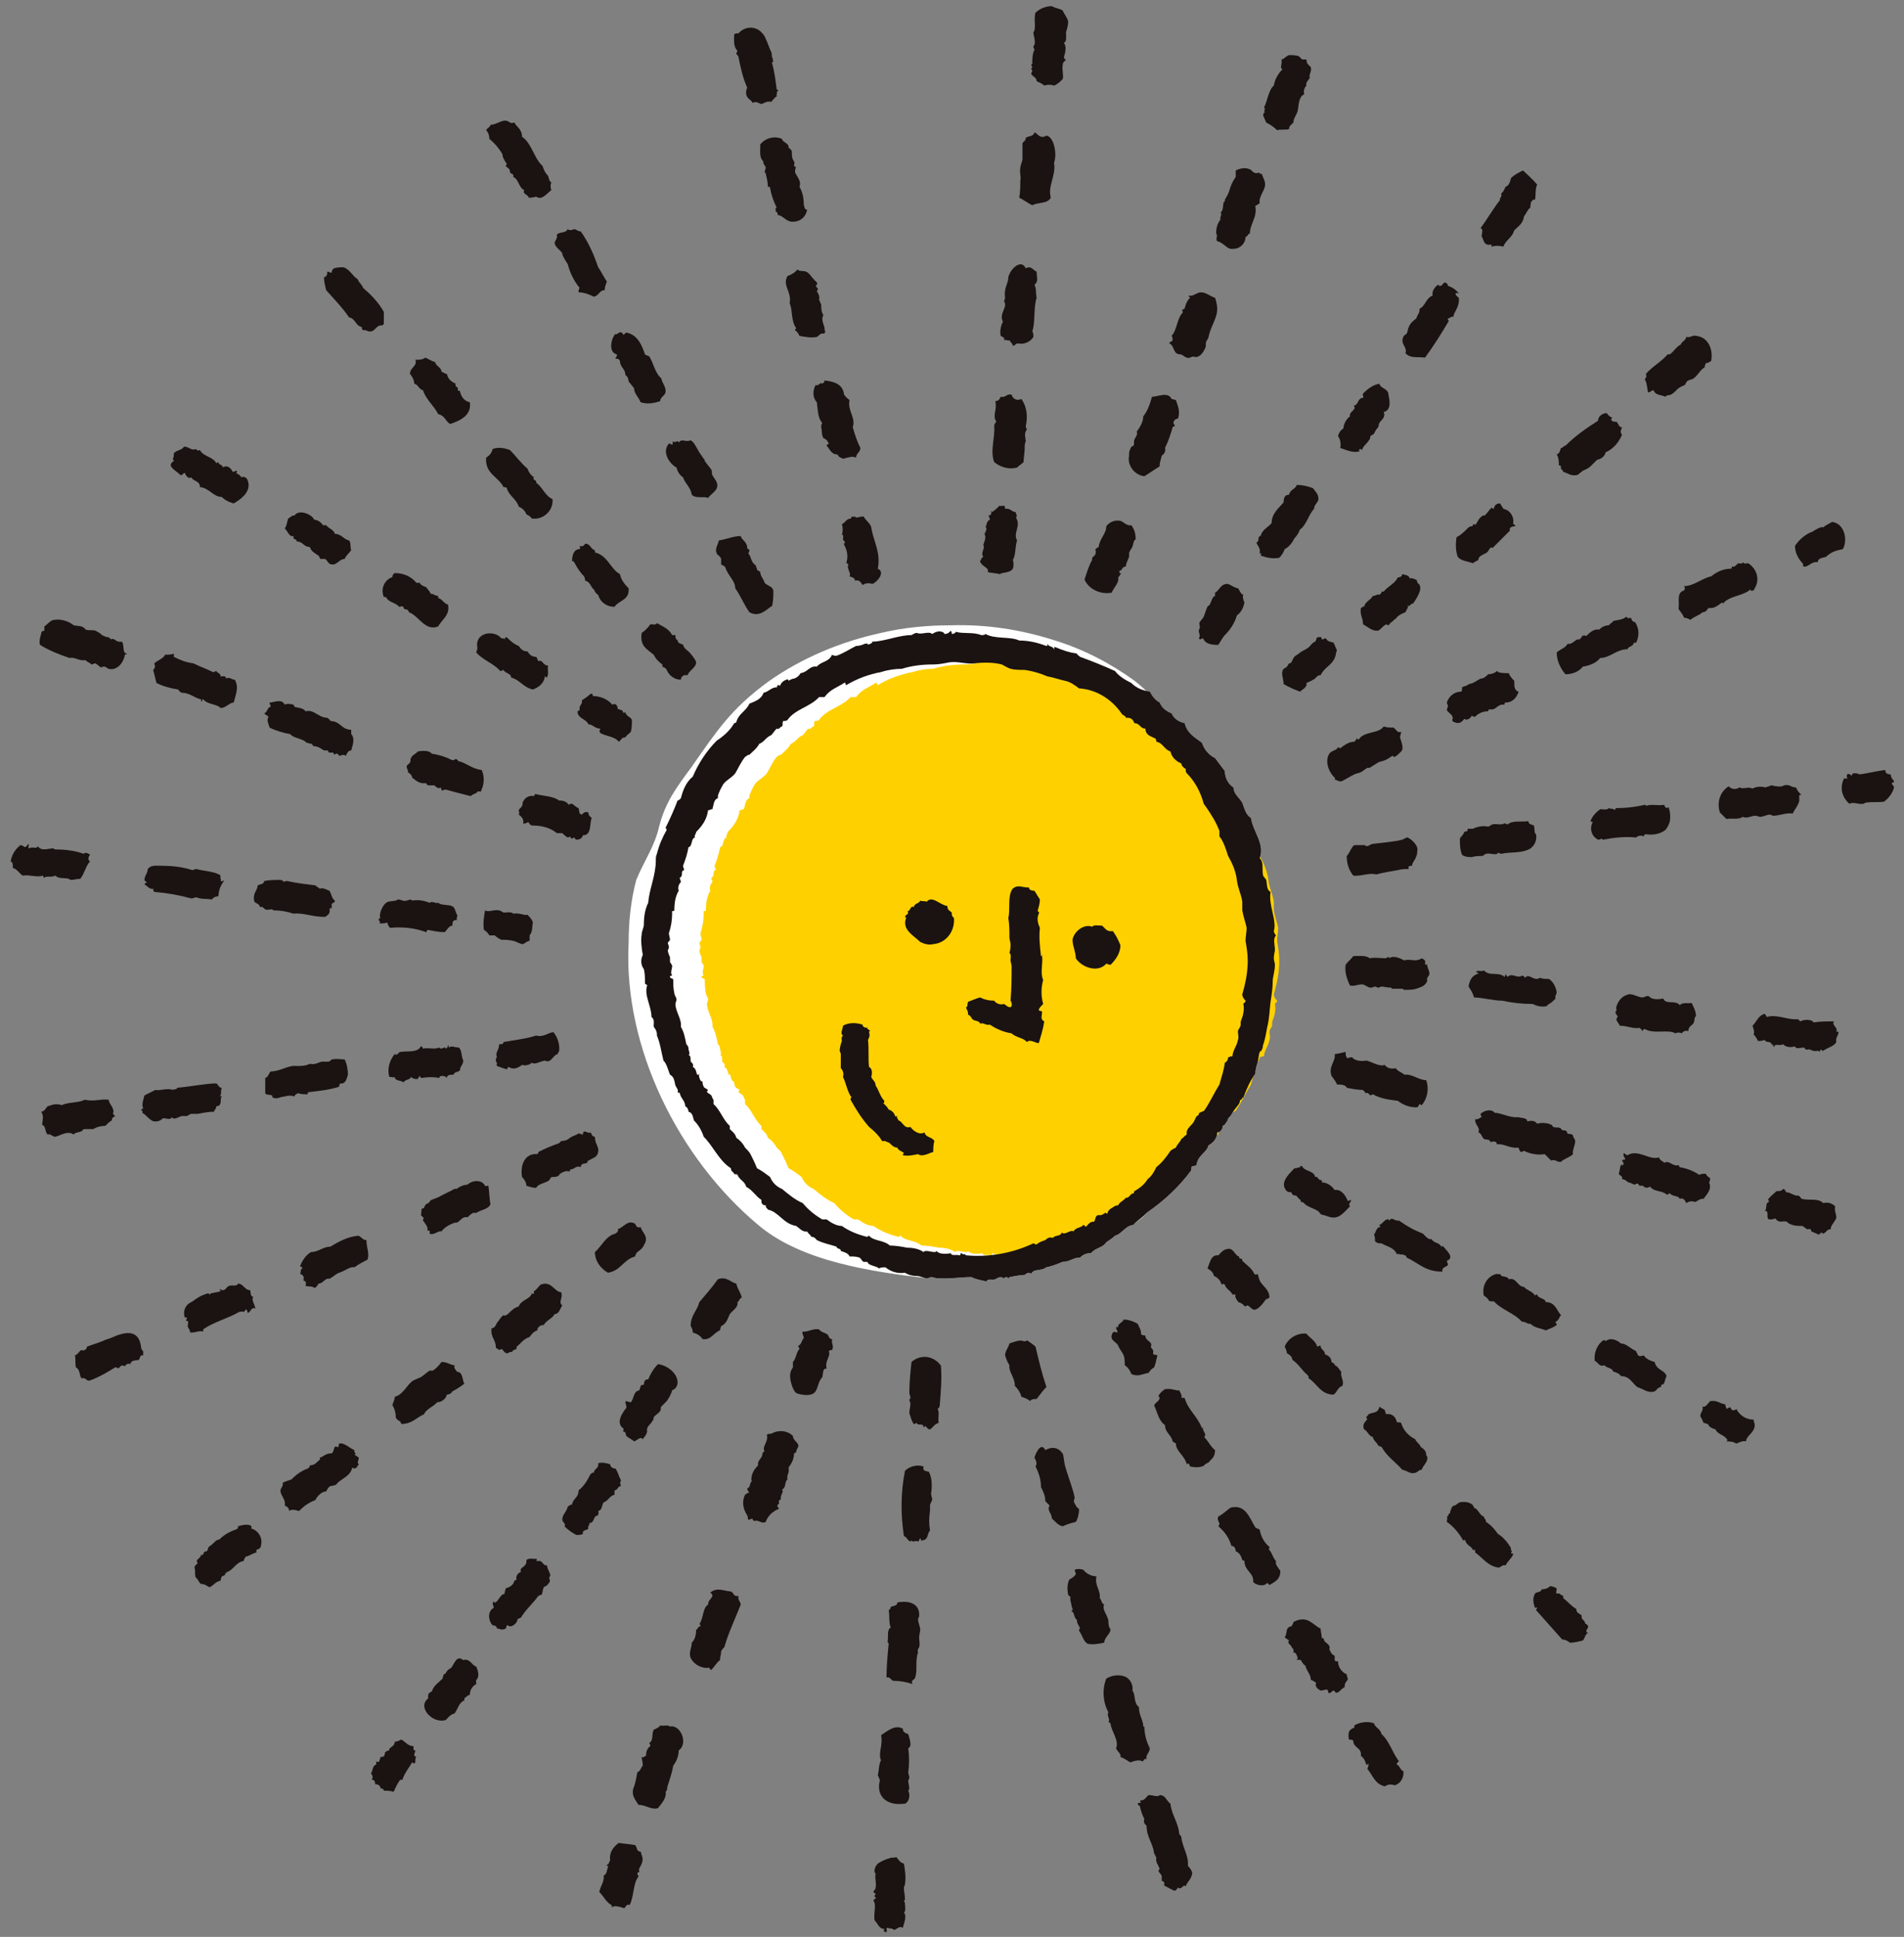 <?xml version="1.0" encoding="utf-8"?>
<!-- Generator: Adobe Illustrator 26.0.1, SVG Export Plug-In . SVG Version: 6.00 Build 0)  -->
<svg version="1.1" id="レイヤー_1" xmlns="http://www.w3.org/2000/svg" xmlns:xlink="http://www.w3.org/1999/xlink" x="0px"
	 y="0px" viewBox="0 0 175 178" style="enable-background:new 0 0 175 178;" xml:space="preserve">
<rect x="0" y="0" width="175" height="178" fill="#808080" stroke="none"/>
<style type="text/css">
	.st0{fill:#FFFFFF;}
	.st1{fill:#FFD000;}
	.st2{fill:#1A1311;}
</style>
<g id="グループ_253" transform="translate(-219.421 -342.435)">
	<path id="パス_32" class="st0" d="M306.8,399.9c3.3-0.1,6.5,0.4,9.6,1.4c2.6,0.8,5.1,2.1,7.3,3.7c2.2,1.7,3.8,4.3,6.2,5.7
		c0.2,0.6,0.6,1.1,1.2,1.4c0.3,0.4,0.6,0.8,0.9,1.2c0,0.6,0.3,1.2,0.8,1.5c0,0.6,0.5,0.9,0.8,1.4c0.2,0.5,0.3,1.1,0.8,1.4
		c0.2,1.3,1.3,2.4,0.8,3.7c0.4,0.4,0.2,1,0.3,1.5c0,0.2,0.2,0.3,0.3,0.5c0.1,0.4,0,0.9,0.4,1.1c-0.2,1.3,0.6,2.6,0.3,3.6
		c0,0.1,0.1,0.3,0.2,0.4c-0.3,0.3-0.1,0.9-0.1,1.3c0,0.2-0.1,0.5-0.1,0.8c0,0.2,0.1,0.4,0.1,0.6c0,0.6-0.2,1.1-0.2,1.5
		c0,0.6-0.1,1.3-0.2,1.9c-0.1,0.8-0.1,1.5-0.3,2.3c-0.1,0.5-0.2,1.3-0.4,1.7c0,0.1,0,0.2-0.1,0.4c0,0.1-0.2,0.2-0.2,0.2
		c-0.1,0.3-0.1,0.7-0.2,1c-0.1,0.3-0.2,0.7-0.2,1c-0.5,0.7-0.8,1.4-1.1,2.2c-0.2,0-0.1,0.3-0.3,0.2c0,0.4-0.3,0.6-0.5,0.9
		c-0.2,0.2-0.3,0.6-0.6,0.8c0.1,0.1-0.2,0.2,0,0.2c-0.2,0.1-0.2,0.4-0.5,0.5c0,0.3-0.2,0.6-0.5,0.6c0,0.5-0.3,0.9-0.8,1.2
		c-0.2,0.7-1,0.9-1.1,1.8c-0.2,0.1-0.2,0.1-0.4,0.1c-0.1,0.1-0.1,0.3-0.1,0.4c-1.1,1.5-2.5,2.8-4.1,3.9c-0.3,0.5-0.9,0.7-1.2,1.1
		c-0.8,0.1-1,0.8-1.7,1c-0.2,0.2-0.5,0.4-0.8,0.6c-0.3,0.5-1,0.5-1.4,1c-0.4,0-0.7,0.1-1,0.4c-0.6,0-1,0.4-1.6,0.4
		c-0.5,0.2-1,0.4-1.5,0.5c-0.2,0.1-0.3,0.2-0.5,0.2c-0.3,0.1-0.7,0-0.9,0.4c-0.2-0.2-0.5,0-0.6,0.1c-0.3,0-0.9,0.1-1.4,0.2
		c0,0,0,0.1-0.1,0.1c0,0-0.1-0.1-0.2-0.1c-0.1,0-0.2,0.1-0.2,0.1c-0.1,0-0.2-0.1-0.3-0.1c-0.2,0-0.3,0.1-0.5,0.2
		c-0.2,0.1-0.7-0.1-0.8,0.2c-0.5-0.1-1-0.2-1.4-0.4c-1,0-2.1,0.2-3.2,0.1c-0.1,0-0.3-0.1-0.5-0.1c-0.1,0-0.3,0.1-0.4,0.1
		c-5-0.6-11.5-1.5-15.5-4.9c-7.3-6.1-12.4-16.3-11.9-25.9c0-2,0.2-3.9,0.7-5.8c0.7-1.7,1.7-3.1,2.1-4.9c0.6-2.3,1.6-3.6,3-5.5
		c2.3-3.3,3.6-5.3,7-7.8c3.1-2.2,6.7-3.7,10.4-4.5C302.5,400.1,304.7,399.9,306.8,399.9"/>
	<path id="パス_33" class="st1" d="M286.6,441.1c-0.1,0,0,0.5,0.1,0.6c0,0.1,0.2,0.1,0.2,0.2s0,0.2,0.1,0.4c0,0.1,0.3,0.2,0.4,0.3
		c0,0-0.1,0.1-0.1,0.2c0.1,0.1,0.3,0.2,0.4,0.3c0.1,0.2,0.1,0.3,0.2,0.4v0.4c0.6,0.5,0.9,1.5,1.5,2v0.3c0.2,0.2,0.5,0.4,0.6,0.8
		c0.3,0.2,0.6,0.5,0.8,0.9c0.1,0.1,0.4,0.3,0.5,0.6c0.2,0.4,0.4,0.8,0.6,1.3c0.4,0.2,0.8,0.5,1.2,0.8c0.2,0.5,0.6,0.9,1.1,1.1
		c0.6,0.5,1.2,1,1.9,1.3c0.5,0.6,1.1,1.1,1.8,1.5h0.4c0.4,0.3,0.9,0.6,1.4,0.6c0.7,0.5,1.5,0.8,2.3,1c0.1,0,0.1-0.1,0.2-0.1
		c0.4,0.5,1.4,0.4,1.9,0.9c0.5,0,1.1,0.1,1.6,0.2c0.5,0,1.1,0.1,1.5,0.4c0.2-0.3,1.1,0.2,1.2-0.1c0.2,0.3,0.9,0.3,1.3,0.2
		c0.1,0.3,0.5,0.1,0.8,0.2c0.2,0,0-0.2,0.2-0.2c0.1,0.2,0.3,0,0.4,0.2c2.1,0.2,4.3-0.2,6.2-1.1c0.1,0,0.1,0.1,0.3,0.1
		c0.2-0.2,0.5-0.3,0.8-0.4c0.2-0.2,0.4-0.3,0.7-0.2c0.2-0.3,0.7-0.1,0.8-0.5c0.3,0.3,0.8-0.3,1.1-0.1c0.2-0.4,0.7-0.3,0.9-0.6
		c0.1,0,0.2,0.3,0.3,0.1c0.2-0.2,0.3-0.4,0.7-0.4c0.1-0.2,0.1-0.6,0.4-0.6c0.5,0.1,0.5-0.4,0.8-0.1c0-0.3,0.3-0.5,0.5-0.6
		c0.1-0.1,0.3-0.2,0.5-0.2c0.1-0.3,0.5-0.4,0.7-0.7c0.3,0.1,0.4-0.4,0.7-0.4c0.1,0,0-0.2,0.1-0.2c0.5-0.3,0.9-0.6,1.2-1.1
		c0.4-0.3,0.6-0.7,0.8-1.1c0.5-0.4,0.9-0.9,1.3-1.5c0.1-0.1,0.3-0.2,0.5-0.3c0.1-0.3,0.4-0.5,0.5-0.8c0.2-0.1,0.3-0.3,0.5-0.4
		c-0.1-0.5,0.3-0.7,0.6-1.1c0.2-0.3,0.2-0.6,0.5-0.7c0-0.1,0-0.2,0.1-0.2c0.1-0.1,0.3-0.1,0.4-0.2c0.5-0.7,0.9-1.6,1.4-2.4
		c0.2-0.7,0.4-1.3,0.5-2c0.2-0.1,0.3-0.3,0.3-0.5c0.1,0,0.2-0.1,0.4-0.1c0-0.5,0.4-0.9,0.5-1.5c0.1-0.2,0-0.5,0-0.8
		c0-0.1,0.1-0.2,0.2-0.4s0-0.4,0.1-0.6c0.2-0.5,0.3-1,0.2-1.5c0-0.1,0.2-0.1,0.2-0.3c-0.2-0.2-0.3-0.4-0.3-0.6c0.3-1,0.5-2,0.5-3.1
		c0-0.6-0.1-1.2-0.2-1.8c0-0.4,0.1-0.8,0.1-1.2c-0.1-0.5-0.3-1-0.4-1.6c0-0.3,0-0.5,0-0.8c-0.1-0.7-0.4-1.2-0.5-2
		c-0.1-0.8-0.4-1.5-0.8-2.2c-0.2-0.6-0.4-1.3-0.8-1.8v-0.5c-0.3-0.8-0.8-1.6-1.3-2.3c-0.1-0.1-0.2-0.3-0.2-0.4
		c-0.3-1-0.8-1.9-1.5-2.6c-0.1-0.1-0.1-0.2-0.1-0.4c-0.2-0.1-0.4-0.3-0.4-0.5c-0.5-0.2-0.9-0.6-1-1.1c-0.6-0.2-0.7-0.8-1.3-0.9
		c0-0.1,0-0.2-0.1-0.3c-0.4-0.2-0.9-0.3-0.9-0.9c-0.5,0-0.5-0.5-1-0.5c-0.1-0.1-0.1-0.3-0.3-0.4c-0.1-0.1-0.3-0.1-0.5-0.1
		c0-0.2-0.3-0.2-0.4-0.4c-0.9-1.3-2.3-2.2-3.9-2.3c-0.4-0.3-0.8-0.6-1.3-0.7c-0.5-0.1-1-0.3-1.6-0.4c-0.7-0.3-1.4-0.5-2.1-0.6
		c-0.5,0-0.9,0-1.3-0.1c-0.3-0.1-0.6-0.3-0.8-0.4c-0.8-0.2-1.7-0.2-2.5-0.1c-0.7,0.1-1.5-0.2-2.3-0.1c-0.5,0.1-1,0.2-1.5,0.2
		c-1,0-1.9,0.1-2.9,0.4c-0.6,0-1.3,0.1-1.9,0.3c-1.1,0.2-2.2,0.6-3.2,1.2c-0.1,0,0-0.3-0.2-0.2c-0.6,0.4-1.3,0.6-1.8,1.3h-0.5
		c-0.8,0.9-2.2,1.1-2.9,2.1c-0.1,0.1-0.3,0.1-0.4,0.1c-0.1,0.2,0,0.4-0.1,0.5c-0.2,0-0.2,0.3-0.5,0.2c-0.2,0.2-0.3,0.4-0.5,0.6
		c-0.5,0.2-0.6,0.6-1.1,0.8c-0.2,0.4-0.6,0.7-0.9,1c-0.2,0-0.2,0.1-0.4,0.2c-0.4,0.5-0.6,1-0.9,1.5c-0.3,0.4-0.8,0.6-1.1,1
		c-0.1,0.2-0.3,0.5-0.4,0.8c-0.1,0.2-0.1,0.3-0.1,0.5c-0.4,0.1-0.4,0.7-0.5,1c-0.2,0-0.2,0.1-0.4,0.1c-0.1,0.8-0.5,1.4-1.1,2
		c0,0.2-0.2,0.3-0.1,0.5c-0.4,0.1-0.2,0.8-0.6,0.9c-0.1,0.6-0.3,1.2-0.5,1.7c0,0.2,0.1,0.2,0.1,0.4c-0.4,0.1,0,0.5-0.4,0.7
		c0,0.2,0.1,0.2,0.1,0.4c-0.2,0.2-0.3,0.5-0.2,0.8c-0.3,0.5-0.4,1.1-0.4,1.8c0,0.1-0.3,0-0.2,0.2c0,0.7-0.1,1.3-0.3,1.9
		c0,0.2,0.1,0.4,0.1,0.6c0,0.1-0.2,0.2-0.2,0.3c0,0.1,0.1,0.2,0.1,0.4c0,0.1-0.1,0.2-0.1,0.3c0,0.1,0.1,0.4,0.2,0.6
		c0,0.1,0,0.3,0,0.4c0,0.1,0.2,0.3,0.2,0.4c0,0.3-0.2,0.6,0,0.9c-0.1,0-0.2,0-0.2,0.1c0,0.2,0.3,0.1,0.3,0.3c0,0.4,0,0.8,0.1,1.2
		c0,0.2,0.2,0.4,0.2,0.6c0,0.1-0.1,0.3-0.1,0.4c0,0.7,0.6,1.4,0.5,2.1c0.3,0.5,0.4,1.1,0.5,1.6c0.1,0.1,0.2,0.2,0.2,0.4
		c0,0.2,0.2,0.5,0,0.6c0.2,0,0.2,0.3,0.2,0.6c0.1,0.1,0.3,0.2,0.2,0.5c0.3,0.1,0.3,0.5,0.4,0.7h0.2l0,0.1L286.6,441.1z"/>
	<path id="パス_34" class="st2" d="M290.5,348c0,0.2-0.2,0.1-0.1,0.3c0.2,0.7,0.3,1.5,0.4,2.3c0,0.1,0.1,0.1,0.2,0.1
		c-0.2,0.1-0.2,0.4-0.2,0.6c-0.2,0.1-0.3,0.3-0.5,0.5c-0.4-0.1-0.6,0.1-0.9,0.2c-0.3-0.1-0.5-0.3-0.8-0.1c-0.1-0.3-0.6-0.4-0.6-0.9
		c0-0.2,0-0.3,0.1-0.5c-0.4-0.9-0.6-1.8-0.8-2.8c0-0.1-0.1-0.2-0.2-0.3c0-0.2,0.1-0.2,0.1-0.3c-0.4-0.4-0.3-1-0.3-1.5
		c0.1-0.1,0.2-0.1,0.4-0.1c0.5-0.6,1.4-0.7,2-0.2c0.2,0.2,0.4,0.4,0.5,0.7c0.2,0.4,0.3,0.8,0.5,1.2c0.1,0.2,0,0.5,0.2,0.7
		C290.3,348,290.3,347.9,290.5,348"/>
	<path id="パス_35" class="st2" d="M266.7,353.7c0.2,0.4,0.7,0.6,0.7,1.3c0.9,0.6,1.1,2,1.9,2.7c0.1,0.4,0.3,0.7,0.5,0.9
		c0.1,0.3,0.1,0.5,0.3,0.6c-0.1,0.2-0.1,0.5,0,0.7c-0.4,0.3-0.9,1-1.4,0.6c-0.3,0.1-0.4,0.1-0.7,0.1c0-0.3-0.6-0.3-0.4-0.7
		c-0.5-0.2-0.5-1-1-1.2v-0.2c-0.1-0.1-0.2-0.1-0.3-0.2c0-0.4-0.2-0.4-0.4-0.6c0-0.1,0.1-0.1,0.1-0.2c-0.2-0.3-0.4-0.6-0.4-0.9
		c-0.3-0.5-0.7-1-1.2-1.4c0-0.3-0.1-0.6-0.3-0.8c0.1-0.2,0.4-0.3,0.4-0.5c0.7,0,1.2-0.7,1.8-0.2
		C266.5,353.8,266.5,353.7,266.7,353.7"/>
	<path id="パス_36" class="st2" d="M293.6,361.7c-0.1,0.7-0.7,1.2-1.5,1.1c0,0,0,0,0,0c-0.5-0.1-0.8-0.6-1.2-0.6
		c0-0.1,0-0.2-0.1-0.3c0,0,0,0-0.1,0c0.1-0.1-0.1-0.3,0.1-0.4c-0.3-0.6-0.5-1.2-0.6-1.8c0-0.1-0.1-0.1-0.2-0.1
		c0-0.4-0.1-0.8-0.2-1.2c0-0.1,0-0.1-0.1-0.1c0-0.2,0.1-0.3,0.1-0.5c-0.1-0.2-0.3-0.4-0.2-0.5c-0.4-0.4-0.3-0.8-0.3-1.6
		c0.5-0.6,1.3-0.8,2-0.5c0,0.2,0.3,0.3,0.5,0.5c0.1,0.1,0.1,0.2,0.1,0.3c0.1,0.1,0.3,0.2,0.3,0.4s0,0.5,0.1,0.7s0.2,0.2,0.1,0.5
		c0,0.1,0.1,0.2,0.2,0.2c0,0,0,0,0,0c-0.1,0.1-0.1,0.3-0.1,0.5c0.2,0.4,0.6,0.8,0.4,1.3c0.3,0.5,0.4,1.1,0.4,1.7
		C293.4,361.4,293.3,361.7,293.6,361.7"/>
	<path id="パス_37" class="st2" d="M254.7,372.2c-0.1,0.2-0.3,0.1-0.5,0.2c-0.3,0.2-0.4,0.5-0.8,0.5c-0.2,0-0.4-0.2-0.6-0.1
		c0-0.1-0.2-0.1-0.1-0.3c-0.6-0.1-0.6-0.8-1.2-0.9c-0.6-0.9-1.4-1.7-2.1-2.5c-0.1-0.4-0.2-0.8-0.2-1.2c0.2,0,0.3-0.2,0.3-0.4
		c0,0,0-0.1,0-0.1c0.2,0,0.2,0.1,0.4,0.1c0-0.2,0.1-0.3,0.2-0.4c0.3-0.1,0.6-0.1,0.9-0.1c0.6,0.2,0.8,0.8,1.3,1.1
		c0.1,0.3,0.4,0.5,0.5,0.8c0.7,0.6,1.4,1.3,1.9,2.2C254.7,371.4,254.7,371.8,254.7,372.2"/>
	<path id="パス_38" class="st2" d="M295.2,373.1c-0.4-0.1-0.5,0.2-0.7,0.3c-0.5,0.1-1.1,0-1.6-0.1c-0.1-0.2-0.2-0.4-0.4-0.5
		c0-0.2,0.1-0.1,0.1-0.2c-0.5-0.7-0.3-1.6-0.6-2.3c0.2-1.1-0.7-1.6-0.2-2.5c0.3-0.1,0.7-0.3,0.9-0.6c0.2,0.2,0.6,0.1,0.8,0.2
		c0.3,0.1,0.5,0.5,0.8,0.8c0.1,0.1,0.3,0.2,0.2,0.4c0,0-0.1,0.1-0.1,0.1c0,0.1,0.2,0.2,0.2,0.3c0,0.1-0.1,0.1-0.1,0.2
		c0.1,0.2,0.3,0.4,0.2,0.8c0.1,0.1,0.1,0.3,0.2,0.4c0,0.3,0,0.7,0.2,1c-0.3,0.5,0.2,1,0.1,1.4C295.4,372.9,295.2,372.9,295.2,373.1"
		/>
	<path id="パス_39" class="st2" d="M276.7,373.2c0.1,0,0.2-0.2,0.3-0.2c1,0.2,1.4,1.1,1.7,2c0.1,0.1,0.3,0.1,0.4,0.2
		c0.4,0.6,0.5,1.5,1.1,2c0.1,0.5,0.4,0.7,0.4,1.2c0,0.4-0.5,0.5-0.5,0.9c-0.6,0.2-1.2,0.3-1.8,0.1c-0.2-0.5-0.6-0.8-0.6-1.3
		c-0.2-0.2-0.3-0.4-0.5-0.6c0-0.2-0.1-0.5-0.3-0.6c0-0.6-0.5-0.7-0.5-1.3c-0.1-0.2-0.2-0.2-0.4-0.2c0-0.2,0.2-0.2,0.1-0.4
		c-0.8-0.2-0.5-1.5-0.1-1.9C276,373.4,276.5,372.6,276.7,373.2"/>
	<path id="パス_40" class="st2" d="M260.5,376.8c0.1,0.5,0.4,0.7,0.8,0.9c-0.1,0.4,0.3,0.2,0.2,0.6c0,0.1,0.2,0,0.2,0.1
		c0.1,0.5,0.4,0.9,0.9,1c0.2,1.2-0.9,1.7-1.8,2c-0.4-0.2-0.5-0.8-1.1-0.9c-0.4-0.8-1.1-1.3-1.4-2.2c-0.4-0.1-0.4-0.5-0.8-0.6
		c0-0.3-0.2-0.7-0.4-0.9c0-0.6,0.7-0.7,0.5-1.3c0.3,0,0.7,0,0.9-0.2c0.3,0.1,0.5,0.3,0.9,0.4c0.1,0.4,0.6,0.5,0.6,0.9
		C260.3,376.7,260.3,376.8,260.5,376.8"/>
	<path id="パス_41" class="st2" d="M297.5,379.2c-0.2,1,0.6,1.6,0.3,2.5c0.2,0.7,0.4,1.3,0.7,1.9c0,0.4-0.4,0.5-0.4,0.9
		c-0.3-0.2-0.8,0-1.2,0.1c-0.1-0.1-0.4-0.1-0.5-0.4c-0.6,0-0.7-0.5-1-0.8c0-0.2,0.2-0.1,0.2-0.2c-0.1-0.2-0.2-0.4-0.5-0.5
		c-0.2-0.4-0.1-0.6-0.2-1c0-0.1,0-0.3,0.1-0.4c-0.4-0.4-0.4-1.1-0.5-1.9c-0.4-0.4-0.4-1.1-0.1-1.6c0.2,0.2,0.4-0.3,0.6-0.1
		c0.1-0.1,0.2-0.1,0.2-0.3c1,0.1,1.7,0.4,1.8,1.3C297.2,379,297.4,379.1,297.5,379.2"/>
	<path id="パス_42" class="st2" d="M280.9,383.2c0.2,0,0.2,0.1,0.3,0.1c0.1,0,0-0.3,0.1-0.3c0.2,0.2,0.4-0.2,0.5,0.1
		c0.3-0.4,0.6,0,1.1-0.2c0.4,0.2,0.6,0.9,1,1.4c0.1,0.1,0.1,0.2,0.2,0.3c0.2,0.1,0,0.1,0.1,0.2c0.2,0.3,0.4,0.5,0.6,0.8
		c0.1,0.1,0,0.3,0.1,0.5c0.2,0.4,0.6,0.7,0.4,1.2c-0.1,0.3-0.6,0.6-0.8,0.9c-0.4-0.2-1.1,0.1-1.5-0.3c-0.1-0.7-0.6-1-0.8-1.6
		c-0.3-0.2-0.5-0.5-0.6-0.9C281,385.1,280.2,384,280.9,383.2"/>
	<path id="パス_43" class="st2" d="M240.8,385.8c0.2,0,0.2-0.1,0.4-0.1c0,0.1,0,0.2-0.1,0.2c0.2,0.1,0.4,0.2,0.5,0.4
		c0.3-0.1,0.3,0,0.5,0.1c0.6,1.1-0.5,1.9-1.2,2.3c-0.4-0.1-0.8-0.3-1.1-0.6c-0.8,0-1.1-0.8-2-0.9c0-0.6-0.6-0.5-0.8-0.9
		c-0.3,0.2-0.5-0.2-0.6-0.4c-0.2,0-0.1,0.2-0.4,0.2c-0.3-0.4-1.4-0.8-0.6-1.3c0-0.1-0.1-0.1-0.1-0.2c0.1-0.1,0.1-0.4,0.1-0.5
		c0.2-0.3,0.8-0.3,0.9-0.6c0.4-0.1,0.7,0.4,1.1,0.2c0.2,0.1,0.1,0.2,0.4,0.1c0.3,0.6,1.2,0.6,1.5,1.2c0.1,0,0.1-0.1,0.2-0.1
		c0,0.3,0.4,0.2,0.4,0.5C240.3,385.1,240.7,385.5,240.8,385.8"/>
	<path id="パス_44" class="st2" d="M270.2,388.3c0.1,0.9-0.6,1.7-1.5,1.8c-0.1,0-0.3,0-0.4,0c-0.1-0.2-0.3-0.3-0.5-0.4
		c-0.1-0.3-0.4-0.6-0.7-0.7c-0.2-0.7-0.9-1-1.1-1.7c0-0.1-0.2-0.1-0.3-0.1c-0.5-1-1.7-1.2-1.6-2.7c0.3-0.2,0.5-0.4,0.6-0.8
		c0.5-0.2,1.1-0.1,1.6,0.1c0.5,0.5,1,1.2,1.6,1.7c0.1,0.3,0.3,0.6,0.6,0.8c-0.2,0.3,0.3,0.2,0.2,0.5
		C269.3,387.2,269.5,388,270.2,388.3"/>
	<path id="パス_45" class="st2" d="M317.2,347.7c0.1,0.1,0,0.2,0.2,0.2c-0.1,0.2-0.3,0.2-0.3,0.5c-0.1,0.4,0.1,0.9,0,1.3
		c-0.2,0.2-0.5,0.5-0.8,0.6c-0.3-0.1-0.6-0.1-0.9,0c-0.2-0.2-0.5-0.3-0.7-0.4c0-0.4-0.4-0.4-0.5-0.7c0-0.1,0.1-0.1,0.1-0.3
		c0,0-0.1-0.1-0.1-0.2c0,0,0.1,0,0.1-0.1c0-0.1-0.1-0.1-0.1-0.2c0,0,0.1-0.1,0.1-0.1c0-0.4,0-0.9,0.2-1.3c0-0.1-0.1-0.1-0.1-0.3
		c0.3-0.3,0-1,0-1.3c0.3-0.3,0-1.3,0.2-1.8c0.4-0.4,1-0.6,1.5-0.6c0.3,0.2,0.7,0.2,1,0.4c0.1,0.3,0.4,0.6,0.5,1c0,0.3-0.1,0.7-0.2,1
		c0,0.4,0.1,0.8-0.2,1C317.5,346.7,317.3,347.4,317.2,347.7"/>
	<path id="パス_46" class="st2" d="M316.3,357.4c0.2,1.2-0.6,2.1-0.3,3.2c-0.3,0.6-1.2,0.4-1.7,0.7c-0.4-0.2-0.8-0.5-1.2-0.7
		c0.1-0.5,0.1-1.1,0.1-1.6c0.1-0.3-0.1-0.7,0-1.1c0-0.3,0.2-0.6,0.2-0.9c0-0.5,0-0.9,0-1.4c0.1-0.2,0.3-0.2,0.3-0.5
		c0.3-0.2,0.7-0.1,0.8-0.5c0.3,0.1,0.4,0.5,0.9,0.4c0,0,0.2-0.1,0.2-0.1C316.3,355,316.6,356.6,316.3,357.4"/>
	<path id="パス_47" class="st2" d="M313.7,367.1c0.5-0.3,0.7,0.2,1,0.3c0,0.5,0.2,0.9-0.2,1.2c0.2,0.4,0.1,0.7,0.2,1.2
		c-0.3,0.9-0.1,2.2-0.4,3.1c0.1,0.1,0.1,0.3,0.1,0.5c-0.3,0.5-0.9,0.7-1.4,0.6c-0.3,0-0.2,0.2-0.5,0.2c0-0.2-0.2-0.3-0.3-0.5
		c-0.2,0.1-0.3-0.1-0.5,0c0.1-0.3-0.2-0.3-0.3-0.4c-0.1-0.4,0-0.9,0.2-1.3c-0.4-0.8,0.5-1.3,0.1-1.9c0.2-0.3,0-0.6,0.1-0.9
		c0-0.4,0.3-0.8,0.3-1.3C312.3,367.1,313.3,366.2,313.7,367.1"/>
	<path id="パス_48" class="st2" d="M313.3,379.1c0.5,0.7,0.6,1.6,0.4,2.5c0,0.2,0.1,0.2,0.1,0.3c-0.3,0.4-0.1,0.8-0.1,1.1
		c-0.1,0.2-0.1,0.4-0.1,0.7c0,0.3-0.1,0.8-0.1,1.2c-0.2,0.2-0.4,0.3-0.6,0.5c-0.7,0.2-1.5,0-2.1-0.5c-0.4-1,0.1-2.3,0-3.3
		c0-0.2,0.1-0.3,0.2-0.4c-0.4-0.6,0.1-1.1-0.1-1.9c0.3,0,0.4-0.2,0.5-0.4c0.5,0.1,0.5-0.3,1-0.2
		C312.5,379.1,312.9,379.3,313.3,379.1C313.2,379.2,313.2,379.1,313.3,379.1"/>
	<path id="パス_49" class="st2" d="M311.3,388.9c0.1,0.1,0.3,0,0.4,0c0.1,0.1,0.1,0.2,0.1,0.3c0.5-0.1,0.6,0.3,1,0.3
		c-0.1,0.1,0.2,0.3,0,0.5c0.5,0.8-0.3,1.4,0.1,2.1c-0.2,0.6-0.1,1.4-0.4,1.8c0.1,0.1,0.1,0.7,0,0.8c-0.2,0.4-0.9,0.3-1.2,0.5
		c-0.3-0.1-0.8-0.1-1.1-0.2c0.2-0.4-0.6-0.5-0.7-1c0.1-0.1,0.1-0.3,0.3-0.4c-0.3-0.4,0.2-0.7,0-1.1c0.1-0.3,0.3-0.7,0.1-1
		c0.1-0.1,0.3-0.6,0.1-0.6c0.1-0.2,0.1-0.6,0.4-0.7c0-0.2-0.1-0.2-0.1-0.4c0.2,0,0.3-0.2,0.2-0.4c0.1,0,0.1,0.1,0.1,0.1
		C310.9,389.3,311.1,389.1,311.3,388.9"/>
	<path id="パス_50" class="st2" d="M246.4,391.7c-0.4,0.1-0.5-0.4-0.8-0.7c0.2-0.3,0.2-0.6,0.3-0.9c0.2-0.1,0.3-0.3,0.6-0.3
		c0.4-0.6,1.6-0.1,1.8,0.4c0.3,0,0.6,0.2,0.8,0.5c0.1,0,0.2,0,0.3,0c0.2,0.3,0.7,0.4,0.8,0.8c0.6,0,0.8,0.5,1.3,0.6
		c0.2,0.2,0.1,0.7,0.2,0.9c-0.2,0.3-0.5,0.5-0.6,0.8c-0.5,0-0.7,0.6-1.2,0.5c-0.3,0-0.4-0.4-0.6-0.5c-0.1,0-0.3,0-0.4,0
		s-0.1-0.2-0.2-0.3c-0.3-0.2-0.7-0.4-0.8-0.8c-0.6,0-0.6-0.5-1.2-0.5C246.7,391.9,246.3,392.1,246.4,391.7"/>
	<path id="パス_51" class="st2" d="M298.8,389.9c0.2,0.4,0.6,0.6,0.7,1c0.2,1.3,0.9,2.3,0.6,3.8c0.7,0.3,0,1.2-0.5,1.4
		c-0.3-0.1-0.6-0.1-0.9,0.1c-0.2-0.3-0.3-0.5-0.7-0.4c0-0.3-0.3-0.3-0.5-0.4c0.2-0.3-0.3-0.7-0.1-1.1c-0.1-0.1-0.1-0.1-0.2-0.1
		c0.2-0.6,0.1-1.2-0.2-1.7c0-0.1,0-0.2,0.1-0.2c0-0.1-0.2-0.2-0.2-0.3s0.1-0.5-0.1-0.4c0.1-0.3,0.1-0.7,0-1c0.3-0.1,0.4-0.5,0.8-0.5
		c0,0,0.1-0.1,0.1-0.2c0.2,0.1,0.2-0.1,0.4,0.1C298.3,390,298.5,389.9,298.8,389.9"/>
	<path id="パス_52" class="st2" d="M339.5,347.9c0,0.4,0.2,0.5,0.4,0.7c0.1,0.5-0.2,0.6-0.1,1c-0.1,0.2-0.4,0.4-0.3,0.7
		c-0.2,0.2-0.3,0.5-0.2,0.8c-0.5,0.2-0.5,0.9-0.6,1.5c-0.1,0.4-0.4,0.7-0.4,1.1c-0.2,0.2-0.4,0.3-0.4,0.6c-0.3,0.1-0.8,0-1.1,0.1
		c-0.3-0.3-0.6-0.5-1-0.7c-0.1-0.2-0.2-0.5-0.3-0.7c0.1,0,0-0.3,0.2-0.2c-0.2-0.2,0.1-0.3-0.1-0.5c0.3-0.5,0.4-1.6,0.9-2
		c0.1-0.6,0.4-1.1,0.8-1.5c-0.3-0.1,0-0.5-0.1-0.9c0.2,0,0.4-0.3,0.7-0.4c0.3,0,0.6,0,0.9,0.1c0.1,0.1,0.2,0.2,0.3,0.3
		C339.2,347.9,339.3,347.9,339.5,347.9"/>
	<path id="パス_53" class="st2" d="M334.8,361.4c0.2,1-0.5,1.6-0.5,2.5c-0.2,0-0.2,0.3-0.4,0.3c0,0.6-0.5,1.1-1.1,1.1
		c-0.1,0-0.2,0-0.3,0c-0.4-0.1-0.7-0.6-1.2-0.7c-0.2-0.2,0.1-0.5-0.1-0.7c0-0.5,0.1-0.9,0.4-1.3c-0.1-0.2,0.2-0.5,0-0.6
		c0.3-0.3,0.2-0.7,0.3-1c0,0,0.1,0,0.1-0.1c0,0,0-0.1,0-0.1c0.1-0.2,0.3-0.5,0.4-0.8c0.1-0.4,0.3-0.9,0.6-1.3c0-0.2,0-0.4,0-0.6
		c0.4-0.2,0.9-0.3,1.3-0.1c0.1,0,0.2,0.2,0.4,0.3c0.2,0.1,0.4,0,0.5,0c0,0,0,0.2,0.2,0.1c0.1,0.4,0.3,0.6,0.3,1
		c0,0.5-0.6,1.1-0.5,1.7C335,361.3,334.8,361.3,334.8,361.4"/>
	<path id="パス_54" class="st2" d="M326.9,374c0-0.2,0.2-0.1,0.3-0.3c0-0.1,0-0.3-0.1-0.4c0.5-0.5,0.5-1.6,1-2.1
		c0.1-0.2-0.1-0.2,0-0.3c0.1,0,0.1-0.1,0.2-0.1c0.1-0.4,0.2-0.7,0.5-1c0-0.1-0.2-0.1-0.1-0.2c0.4,0.1,0.7-0.3,1.1-0.3
		c0.5,0,0.9,0.4,1.3,0.5c0.1,0.3,0.2,0.7,0.2,1c0,0.9-0.6,1.6-0.8,2.6c0,0.1-0.1,0.2-0.2,0.4c-0.1,0.2,0,0.5-0.1,0.6
		c-0.2,0.5-0.6,1-1.1,0.8c-0.2,0-0.3,0.2-0.6,0.1c-0.3-0.1-0.4-0.3-0.6-0.3C327.2,375,327.4,374.2,326.9,374"/>
	<path id="パス_55" class="st2" d="M327.5,379.2c0.2,0.6,0.4,1,0.2,1.7c-0.3,0-0.6,0.4-0.3,0.6c0,0.2-0.2,0.1-0.2,0.2
		c-0.2,0.7-0.4,1.3-0.7,1.9c0.1,0.3-0.1,0.6-0.3,0.7c-0.1,0.5-0.2,0.6-0.2,1c-0.5,0.3-0.9,0.6-1.4,0.9c-0.9-0.1-1.6-1-1.4-1.9
		c0-0.1,0-0.1,0-0.2c0-0.2,0.1-0.4,0.2-0.6c0,0,0.2-0.1,0.2-0.1c0.1-0.2,0-0.4,0.1-0.6c0.1-0.2,0.3-0.4,0.2-0.7
		c0.3-0.4,0.6-0.9,0.6-1.4c0.4-0.5,0.6-1.1,0.8-1.8c0.5,0,1.5-0.5,1.8,0.2L327.5,379.2"/>
	<path id="パス_56" class="st2" d="M322.3,394.9c0,0.1,0,0.3,0.2,0.2c-0.1,0.1-0.2,0.3-0.3,0.4c0.1,0.5-0.4,0.9-0.6,1.4
		c-1,0.2-2.1-0.3-2.5-1.2c0.2-0.6,0.4-1.3,0.7-1.8c0-0.1,0-0.2,0-0.2c0.1-0.1,0.2-0.2,0.3-0.3c0-0.2,0.1-0.2,0-0.4
		c0-0.2,0.2-0.2,0.3-0.3c0.1-0.8,0.7-1.2,0.7-1.9c0.3-0.4,0.8-0.6,1.3-0.5c0.3,0.1,0.6,0.5,1,0.4c0.3,0.4,0.4,0.8,0.4,1.3
		c-0.2,0.1-0.2,0.4-0.3,0.7c-0.1,0.2-0.3,0.4-0.3,0.6c0,0.1,0,0.2,0,0.3c-0.1,0.3-0.3,0.6-0.3,0.9
		C322.5,394.5,322.6,394.9,322.3,394.9"/>
	<path id="パス_57" class="st2" d="M287.5,391.7c0.1,0.4,0.6,0.5,0.6,1.1c0,0.1,0.2,0.1,0.2,0.2c0,0.2-0.1,0.2-0.1,0.3
		c0.3,0.3,0.2,0.8,0.7,1.1c0,0.2,0.1,0.2,0.1,0.4c0.1,0.1,0.2,0.1,0.3,0.2c0,0.4,0.3,0.6,0.4,1c0.3,0.3,0.7,0.3,0.8,0.7
		c0,0.5,0,0.9-0.1,1.4c-0.6,0.4-1.2,1.1-2.1,0.6c-0.5-0.7-0.8-1.5-1.3-2.2c0-0.7-0.7-1.2-0.9-1.9c-0.1-0.2-0.3-0.2-0.4-0.3v-0.5
		c-0.1-0.3-0.3-0.3-0.4-0.5c-0.2-0.4,0.1-0.8,0.2-1.2C286.2,392,286.8,391.7,287.5,391.7"/>
	<path id="パス_58" class="st2" d="M273.2,392.4c0.5,0,0.5,0.5,0.9,0.6v0.2c1.2,0.3,1.4,1.5,2.3,2c0.1,0.5,0.4,0.9,0.8,1.3
		c0.1,1.1-0.9,1.1-1.3,1.7c-0.7,0-1.3-0.4-1.5-1.1c-0.2-0.1-0.3-0.3-0.4-0.5c-0.3-0.2-0.3-0.7-0.8-0.8c0-0.1,0-0.2-0.1-0.4
		c-0.4-0.4-0.7-0.9-0.9-1.3c-0.1-0.1-0.1-0.1-0.2-0.1c0-0.6,0.2-1.1,0.7-1.1c0.1-0.1,0-0.1,0-0.3
		C272.9,392.7,273.1,392.6,273.2,392.4"/>
	<path id="パス_59" class="st2" d="M255.7,395.1c0.8,0,1.5,0.3,2,0.9h0.3c0.1,0.2,0.3,0.3,0.6,0.4c0.1,0.2,0.3,0.3,0.4,0.6
		c0.3,0,0.4,0.2,0.7,0.2v0.2c0.4,0.1,0.5,0.5,0.9,0.6c0.2,1-0.6,1.4-0.9,2c-1.2,0.5-1.8-1-2.7-1.3c0-0.1-0.1-0.2-0.1-0.2
		c-0.1-0.1-0.4,0-0.4-0.3c-0.2-0.1-0.2,0-0.4,0c-0.3-0.4-1-0.4-1.2-0.9h-0.2c-0.3-0.7,0-1.5,0.7-1.8c0,0,0.1,0,0.1-0.1
		C255.5,395.2,255.6,395.2,255.7,395.1L255.7,395.1L255.7,395.1z"/>
	<path id="パス_60" class="st2" d="M230.6,401.4c0.3,0.2,0,1.1,0.5,1.1c0,0.1-0.1,0-0.2,0.1c-0.1,0.7-0.7,1.5-1.5,1.3
		c-0.1,0-0.2-0.2-0.4-0.2c-0.1,0-0.3,0-0.2,0.1c-0.3-0.1-0.4-0.3-0.6-0.4c-0.2,0-0.2,0.1-0.4,0.1c-0.1-0.2-0.4-0.2-0.5-0.4
		c-0.7,0.1-0.9-0.3-1.5-0.2c-0.9-0.3-1.9-0.7-2.7-1.2c-0.1-0.3,0-0.7,0.1-1c0-0.2,0.1-0.3,0.3-0.3V400c0.3-0.2,0.6-0.6,0.9-0.6
		c0.6-0.1,1.3,0.1,1.8,0.5c0.5,0.1,0.8,0,1.1,0.4c0.3,0.1,0.7,0,0.9,0.1c0.2,0.1,0.4,0.2,0.6,0.4c0.2,0.1,0.4,0.2,0.6,0.2
		c0.1,0.1,0.2,0.1,0.2,0.2C230,401,230,401.5,230.6,401.4"/>
	<path id="パス_61" class="st2" d="M281.5,400.8c0,0.2,0,0.3,0.1,0.4c0.1,0,0.1,0.2,0.2,0.3s0.3,0.1,0.4,0.2
		c0.1,0.1,0,0.2,0.1,0.2c0.1,0.2,0.3,0.3,0.5,0.5c0.1,0.1,0.6,0.7,0.6,0.9c0,0.5-0.6,0.7-0.8,1.2c-0.3-0.1-0.6,0.1-0.6,0.4
		c-0.6,0-1.1-0.4-1.3-0.9c-0.1-0.2-0.2-0.2-0.4-0.3v-0.2c-0.3-0.2-0.6-0.5-0.8-0.9c-0.6-0.5-1.3-0.8-1.1-2c0.3-0.2,0.6-0.5,0.8-0.8
		c0.2,0,0.5,0.1,0.6-0.1c0.5,0.3,1.1,0.5,1.4,1.1C281.2,400.8,281.3,400.8,281.5,400.8"/>
	<path id="パス_62" class="st2" d="M266,401c0.3,0.3,0.6,0.6,1.1,0.8c0.2,0.3,0.4,0.5,0.8,0.5c0.2,0.3,0.4,0.5,0.8,0.5
		c0.1,0.1,0.1,0.2,0.2,0.4c0.4-0.2,0.4,0.4,0.9,0.4c-0.1,0.4,0.1,0.6-0.1,1.1c-0.1,0-0.1-0.1-0.2-0.1c-0.1,0.7-0.6,1-1.1,1.2
		c-0.9-0.2-1.2-0.9-2-1.1c0-0.4-0.6-0.4-0.7-0.7c-0.1,0-0.1,0.1-0.3,0.1c-0.6-0.7-1.6-1-2.2-1.7c0-0.2,0.1-0.2,0.1-0.4
		c-0.3-1.5,1.6-1.7,2.2-0.9c0.1,0,0.3,0,0.4,0.1C265.8,401.1,265.8,401,266,401"/>
	<path id="パス_63" class="st2" d="M376.7,375.6c-0.2,0.1-0.2,0.2-0.5,0.2c0,0.1-0.1,0.2-0.1,0.4c-0.4,0.2-0.6,0.7-1,1
		c-0.1,0.1-0.3,0.1-0.5,0.2s-0.2,0.2-0.3,0.4c-0.2,0.1-0.5,0.2-0.7,0.4c-0.2,0.2-0.4,0.4-0.6,0.5c-0.2,0.1-0.4,0-0.5,0.2
		c-0.4-0.2-0.9-0.1-1.1-0.6c-0.2,0-0.3,0.2-0.5,0.2c-0.1-0.4-0.1-0.9-0.3-1.2c0.1-0.2,0.2-0.2,0.1-0.5c0.6-0.7,1.4-1.1,2-1.8l0.2,0
		c0.4-0.3,0.6-0.7,1-0.9c0.1-0.3,0.5-0.4,0.5-0.7c0.4,0.1,0.6-0.2,0.9-0.1C376.4,373.4,376.9,374.5,376.7,375.6"/>
	<path id="パス_64" class="st2" d="M367.6,380.8c0,0.1-0.1,0.1-0.1,0.2c0.1,0.2,0.3,0.2,0.5,0.2c0.2,0.2,0.2,0.5,0.5,0.5
		c-0.1,0.3-0.2,0.4,0,0.7c-0.3,0.7-0.8,1.3-1.5,1.6c-0.1,0.4-0.4,0.6-0.8,0.7c-0.2,0.2-0.4,0.4-0.6,0.6c-0.2,0.2-0.5,0.3-0.7,0.4
		c-0.3,0.2-0.4,0.4-0.6,0.4c-0.5,0.1-0.8-0.2-1.2-0.3c0-0.2-0.3-0.2-0.2-0.5c-0.1-0.1-0.1-0.1-0.2-0.1c0-0.3,0-0.7-0.2-1
		c0.3-0.1,0.3-0.4,0.4-0.6c0.2,0,0.2-0.2,0.4-0.2c0.9-0.9,1.9-1.6,3-2.3c0-0.4,0.4-0.7,0.8-0.7C367.3,380.7,367.5,380.8,367.6,380.8
		"/>
	<path id="パス_65" class="st2" d="M357.3,388.7c0.1,0.2,0.2,0.3,0.3,0.5c0.6,0.1,1,0.7,0.9,1.3c0,0.2,0.2,0.1,0.2,0.3
		c-0.3,0-0.6,0.1-0.5,0.4c-0.5,0.5-1.1,1.1-1.6,1.6c-0.2-0.2-0.3,0.2-0.5,0.4c-0.3,0.2-0.8,0.3-0.8,0.7c-0.2,0.1-0.4,0.2-0.5,0.3
		c-0.5-0.2-1.1-0.2-1.4-0.6c-0.2-0.6-0.2-1.2-0.1-1.8c0.4-0.2,0.7-0.5,1-0.8c0.1-0.1,0.2-0.2,0.4-0.2c0.1,0,0.1-0.2,0.2-0.2
		s0.1,0.1,0.1,0.1c0.2-0.2,0.3-0.6,0.6-0.8c0.1-0.1,0.2-0.1,0.3-0.1c0.2-0.2,0.4-0.5,0.6-0.7c0.1,0,0.1,0.1,0.2,0.1
		C356.8,388.9,356.9,388.7,357.3,388.7"/>
	<path id="パス_66" class="st2" d="M348.8,398.1c0.1,0.2-0.1,0.3-0.2,0.6c-0.3,0.1-0.7,0.3-0.9,0.6c-0.2,0.1-0.2,0.2-0.5,0.4
		c-0.1,0.1-0.1,0.2-0.2,0.2s-0.1-0.1-0.1-0.1c-0.4,0.1-0.6,0.6-0.9,0.6c-0.5,0-0.8-0.3-1.3-0.6c0-0.6-0.3-0.8-0.2-1.5
		c0.2,0,0.1-0.2,0.3-0.1c0.1-0.5,0.6-0.6,0.8-1c0.3,0,0.4-0.2,0.6-0.1c0.1-0.1,0.2-0.1,0.2-0.3l0.2,0c0.4-0.5,1-0.7,1.3-1.3
		c0.2,0,0.4-0.1,0.4-0.3c0.4,0.1,0.6,0.1,0.7,0.4c0.3-0.1,0.4,0.1,0.6,0.1c0,0.1,0.1,0.1,0.1,0.3c0.7,0.4-0.2,1.6-0.4,1.9
		C349,397.9,349.1,398.2,348.8,398.1"/>
	<path id="パス_67" class="st2" d="M339.5,405.2c0.1,0.4-0.4,0.6-0.6,0.8c-0.5-0.2-1-0.4-1.5-0.7c0-0.5-0.3-1,0-1.4
		c0,0,0.2-0.1,0.3-0.2s0.1-0.2,0.2-0.3c0,0,0.2,0,0.2-0.1c0.1-0.1,0.2-0.5,0.4-0.6c0.1-0.1,0.2-0.1,0.3-0.2c0.2-0.2,0.5-0.3,0.8-0.5
		s0.4-0.5,0.7-0.6c0.1-0.1,0.1-0.3,0.2-0.4c0.3,0,0.4-0.1,0.4,0.2c0.2,0,0.2-0.1,0.4-0.1c0.1,0.3,0.4,0.3,0.7,0.4
		c0.1,0.2,0.2,0.5,0.3,0.7c-0.1,0.2-0.1,0.5-0.2,0.7c-0.3,0.7-1,0.9-1.3,1.6c-0.3-0.1-0.5,0.4-0.7,0.4
		C340,405,339.7,405.1,339.5,405.2"/>
	<path id="パス_68" class="st2" d="M235.4,402.5v0.3c0.6,0.3,1.1,0.5,1.8,0.6c0.6,0.3,1.2,0.5,1.8,0.8c0.2,0,0.2-0.1,0.3-0.1
		c0.1,0.2,0.4,0.2,0.4,0.5c0.2,0,0.5-0.1,0.5,0.2c0.3-0.2,0.5,0.1,0.8,0.1c0.4,0.7,0.1,1.3-0.1,2.1c-0.4,0-0.7,0.5-1.2,0.5
		c-0.4-0.4-1.2-0.3-1.6-0.8c-0.2,0,0,0.2-0.2,0.2v-0.2c-0.6-0.1-1-0.6-1.8-0.6c-0.1-0.1-0.2-0.1-0.3-0.3c-0.7-0.1-1.4-0.3-2-0.6
		c-0.1-0.4-0.2-0.8-0.3-1.2c0.2-0.2,0.2-0.3,0.1-0.6c0.3-0.3,0.8-0.4,1-0.8C234.9,402.6,235.2,402.6,235.4,402.5"/>
	<path id="パス_69" class="st2" d="M276.3,410.6c-0.4-0.5-1.2-0.5-1.7-0.8c-0.1-0.1-0.1-0.2,0-0.4c-0.5,0-0.7-0.4-1.1-0.4
		c-0.2-0.5-0.9-0.5-1-1.1c0-0.2,0.1-0.1,0.2-0.2c-0.1-0.5,0.3-0.5,0.2-0.9c0.3-0.2,0.6-0.4,0.8-0.6c0.2,0,0.2,0,0.2,0.2
		c0.7,0,1.4,0.3,1.8,0.8c0.3-0.2,0.5,0.1,0.5,0.4c0.2,0,0.2,0.1,0.4,0.1c0,0.1,0.1,0.1,0.1,0.2c0,0.1,0.1,0,0.2,0
		c0.1,0.4,0.5,0.4,0.6,0.7c0,0.4,0,0.7-0.1,1.1c-0.2,0.2-0.4,0.3-0.5,0.5C276.5,410.2,276.5,410.5,276.3,410.6"/>
	<path id="パス_70" class="st2" d="M245.6,407.2c0.1-0.1,0.5-0.1,0.8,0c0,0,0.1,0.2,0.1,0.2c0.4,0.1,0.8,0.1,1,0.4
		c0.8-0.2,1.2,0.6,2,0.6c0.1,0.1,0.2,0.1,0.3,0.3c0.9,0,1,0.8,1.9,0.8v0.4c0.4,0.4,0.1,1.1,0,1.5c-0.3,0-0.4,0.3-0.5,0.5
		c-0.2-0.2-0.5,0-0.6,0c0,0-0.1-0.2-0.2-0.2c-0.1,0-0.2,0-0.2,0.1c-0.1,0-0.1-0.2-0.2-0.2c-0.1,0-0.2,0-0.3,0s-0.1-0.2-0.2-0.2
		s-0.2,0-0.3,0c-0.2-0.1-0.5-0.4-1-0.4c0-0.1-0.1-0.1-0.1-0.2c-0.2,0-0.3-0.1-0.5-0.1c-0.3-0.4-1.2-0.4-1.5-0.8
		c-0.6-0.1-1.3-0.3-1.9-0.6c-0.1-0.4-0.3-0.6-0.1-1c-0.1-0.1-0.3-0.2-0.4-0.3c0.3-0.1,0.3-0.6,0.6-0.6c0-0.2-0.1-0.2-0.1-0.4
		C244.6,407,245.3,406.6,245.6,407.2"/>
	<path id="パス_71" class="st2" d="M388.8,392.9c-0.5,0.1-0.9,0.2-1.3,0.5c-0.1,0.1-0.2,0.1-0.2,0.2c-0.3,0.1-0.8,0.1-0.8,0.5
		c-0.6-0.1-0.9,0.5-1.3,0.4c-0.1,0,0-0.2-0.1-0.3c-0.4-0.4-0.7-1-0.7-1.6c0.4-0.6,1-1.1,1.6-1.3c0.3-0.2,0.8-0.5,1-0.4
		c0.2-0.2,0.5-0.3,0.8-0.5C388.9,390.5,389.3,392,388.8,392.9"/>
	<path id="パス_72" class="st2" d="M379.6,394.1c0.2,0.2,0.2,0.1,0.5,0.1c0.8,0.5,1.1,1.5,0.6,2.3c0,0.1-0.1,0.1-0.1,0.2
		c-0.1,0-0.3,0.1-0.3-0.1c-0.6,0.6-2,0.6-2.5,1.3c-0.1,0,0-0.1-0.1-0.1c-0.3,0.2-0.7,0.6-1.2,0.5c-0.2,0.1-0.2,0.4-0.6,0.4
		c-0.3,0.3-0.8,0.4-1.1,0.7c-0.2-0.1-0.4-0.2-0.6-0.2c-0.1-0.3-0.3-0.5-0.5-0.8c0.1-0.7-0.2-1.5,0.5-1.7c0.1-0.1,0.1-0.3,0-0.4
		c0.9,0,1.6-0.7,2.5-0.9c0.5-0.4,1.1-0.7,1.8-0.7c0.1,0,0.1-0.1,0.1-0.2c0.3,0.1,0.4-0.2,0.6-0.3
		C379.3,394.2,379.6,394.3,379.6,394.1"/>
	<path id="パス_73" class="st2" d="M369.3,399.2c0.1,0.1,0.1,0.4,0.4,0.4c0.4,0.6,0.4,1.3,0.1,1.9h-0.2c-0.1,0.4-0.5,0.3-0.6,0.6
		c-1,0-1.6,0.8-2.5,0.8c-0.4,0.5-1,0.7-1.6,0.8c-0.4,0.5-1,0.7-1.6,0.7c-0.5-0.6-0.8-1.3-0.8-2c0.3-0.3,0.8-0.4,1-0.8
		c0.5,0.1,0.7-0.5,1.1-0.4c0.1-0.1,0.2-0.2,0.3-0.4c0.1,0.2,0.1-0.1,0.3,0.1c0.3-0.3,0.7-0.7,1.2-0.6c0.2-0.2,0.5-0.4,0.9-0.4
		c0.1-0.2,0.3-0.2,0.4-0.4c0.4-0.1,0.9-0.1,1.2-0.4C368.9,399.2,369.1,399.3,369.3,399.2"/>
	<path id="パス_74" class="st2" d="M358.1,404.3c0.1,0.3,0.3,0.5,0.5,0.7c0,0.5,0,0.9,0.4,1c-0.2,0.6-0.6,1-1.2,1
		c-0.1,0-0.1,0.1-0.1,0.2c-0.5-0.1-0.7,0.3-1,0.4c-0.2,0.1-0.5-0.1-0.5,0.2c-0.5,0-0.9,0.2-1.2,0.5c-0.1,0-0.2,0-0.3-0.1
		c-0.1,0.2-0.4,0.5-0.7,0.3c-0.2,0.3-0.5,0.5-0.9,0.3c-0.1,0-0.2-0.1-0.2-0.2c0.2-0.4-0.3-0.6-0.5-0.9c0-0.1,0.1-0.3,0.1-0.4
		s-0.1-0.2-0.1-0.3c0.2-0.6,0.7-1,1.3-1c0.1,0,0.1-0.2,0.1-0.4c0.2-0.1,0.3-0.1,0.5-0.2c0.1-0.1,0.2-0.1,0.5-0.2
		c0.2-0.1,0.5-0.3,0.7-0.4c0.3,0,0.5-0.2,0.7-0.4c0.3,0,0.6-0.1,0.8-0.3C357.2,404.3,357.6,404.3,358.1,404.3"/>
	<path id="パス_75" class="st2" d="M348.2,409.7c0,0.2-0.1,0.3-0.1,0.5c0.1,0.4,0.4,1,0.1,1.3c-0.2,0.2-0.4,0.4-0.6,0.5
		c-0.1,0-0.1-0.1-0.2-0.1c-0.2,0.1-0.4,0.3-0.7,0.4c-0.2,0.1-0.4,0.1-0.6,0.2c-0.3,0.2-0.5,0.3-0.8,0.5c-0.1,0-0.2,0-0.2,0
		c-0.2,0.1-0.4,0.3-0.6,0.4s-0.4,0.1-0.6,0.2c-0.4,0.2-0.7,0.4-1.1,0.6c-0.2,0.1-0.4,0-0.6-0.1c-0.2,0,0-0.1-0.1-0.2
		c-0.4-0.3-1-1.4-0.5-2.2c0.2-0.3,0.7-0.3,0.8-0.6c0.1,0,0.1,0.1,0.2,0.1c0.4-0.3,0.8-0.6,1.3-0.6c0.1-0.1,0.2-0.2,0.2-0.3
		c0.1,0,0.1,0.1,0.2,0.1c0.5-0.8,1.8-0.5,2.3-1.2c0.3,0.1,0.6,0.1,0.9,0.1C347.8,409.5,347.8,409.8,348.2,409.7"/>
	<path id="パス_76" class="st2" d="M263.7,413.2c0.3,0.7,0.2,1.4-0.1,2c-0.1,0-0.2-0.1-0.3,0c-0.1,0.2-0.5,0.2-0.6,0.4
		c-0.8-0.2-1.6-0.4-2.3-0.6c-0.1,0-0.2,0-0.3,0.1c-0.1,0-0.1-0.2-0.2-0.3c-0.2,0.2-0.4-0.1-0.6-0.2c-0.2,0-0.7,0.1-0.7-0.2
		c-0.6,0.1-0.9-0.2-1.3-0.5c0-0.2-0.2-0.4-0.4-0.5c0.1-0.1-0.1-0.3-0.1-0.5s0.2-0.2,0.3-0.4c0.1-0.1,0-0.3,0.1-0.4
		c0.1-0.3,0.5-0.4,0.6-0.6c0.5-0.1,1.1-0.1,1.3,0.2c0.7,0.1,1.3,0.3,1.9,0.6c0.2,0,0.2-0.1,0.3-0.1c0.2,0,0.2,0.2,0.3,0.2
		C262.2,412.5,262.8,413.1,263.7,413.2"/>
	<path id="パス_77" class="st2" d="M272.9,417.3c0.2-0.2,0.3-0.3,0.6-0.2c0,0.3,0.2,0.4,0.3,0.5c-0.2,0.6,0,1.6-0.8,1.6
		c-0.1,0.3-0.3,0.4-0.6,0.4c-0.1,0-0.1-0.1-0.2-0.2c0,0-0.2,0.1-0.2,0.1c-0.1,0-0.2-0.2-0.2-0.2c0,0-0.1,0.1-0.2,0.1
		c-0.2-0.1-0.4-0.3-0.5-0.4h-0.5c-0.6-0.5-1.4-0.7-2.2-0.7c-0.2,0-0.3-0.1-0.4-0.3c-0.2,0-0.3,0.2-0.5,0.1c0.1-0.3-0.1-0.6-0.4-0.8
		c0.1-0.1,0-0.3,0-0.4c0-0.1,0.2-0.2,0.3-0.4c0.1-0.1,0-0.3,0.1-0.4c0.2-0.4,0.6-0.6,1-0.5c0-0.1,0.1-0.1,0.1-0.2
		c0.8,0.2,1.7,0.2,2.2,0.6c0.4,0,0.7,0.1,0.9,0.4c0.1-0.1,0.2-0.1,0.3-0.1c0.2,0.1,0.3,0.3,0.6,0.4
		C272.7,417.1,272.6,417.2,272.9,417.3"/>
	<path id="パス_78" class="st2" d="M302.6,426.7c0-0.2,0.5-0.3,0.2-0.5c0.3,0,0.3-0.6,0.6-0.4c0.1-0.4,0.5-0.3,0.6-0.6
		c0.2,0.1,0.3,0,0.6,0.1c0.5-0.6,1.2,0.3,1.9,0.4c0,0.4,0.2,0.4,0.4,0.6c0,0.3,0,0.3,0.2,0.5c0.1,1.2-0.7,2.3-1.9,2.4
		c-0.4,0.1-0.8,0-1.2-0.2c-0.6-0.6-1.7-1.1-1.3-2.2C302.7,426.7,302.6,426.7,302.6,426.7"/>
	<path id="パス_79" class="st2" d="M222,420c0.2,0.1-0.1,0.3,0.1,0.4c0.3-0.2,0.7,0.1,0.8-0.2c0.3,0.5,1,0.2,1.4,0.2
		c0.1,0,0.1,0.1,0.2,0.1c0.9,0,1.8,0.1,2.6,0.4c0.2-0.2,0.5,0,0.6,0.1c-0.2,0.2-0.2,0.5,0,0.6c-0.4,0.4-0.5,1.1-0.9,1.6
		c-0.3,0-0.6,0.1-0.9,0.1c-0.3-0.3-1,0-1.4-0.4c-0.3,0.2-0.9,0-1,0.2c-0.1,0-0.1-0.1-0.1-0.2c-0.6,0.2-1.2-0.1-1.9,0
		c-0.3-0.2-0.5-0.6-0.9-0.7c0-0.4,0-0.5-0.2-0.6c0.1-0.6,0.4-1.1,0.9-1.5c0.1,0,0.2,0.1,0.3,0.1C221.7,420.4,221.9,420.2,222,420"/>
	<path id="パス_80" class="st2" d="M240,423.4c-0.3,0.4-0.5,0.9-0.5,1.4c-0.2,0-0.5,0.1-0.6,0.3c-0.5-0.1-1,0-1.4-0.2
		c-0.2,0-0.3,0.1-0.5,0.1c-1.1-0.3-2.2-0.5-3.4-0.6c-0.1-0.1-0.1-0.2-0.1-0.3c-0.3,0.1-0.5-0.2-0.8-0.4c0-0.1,0.2-0.1,0.2-0.2
		c-0.1-0.1-0.2-0.1-0.2-0.2c0-0.4,0.3-0.6,0.3-1c0.3-0.4,0.8-0.3,1.3-0.3c0.9,0,1.9,0.1,2.8,0.4c0.1,0,0.2-0.1,0.4-0.1
		c0.6,0.2,1.7,0.2,2.2,0.6c-0.1,0.2,0.1,0.4,0,0.5C239.7,423.5,240,423.3,240,423.4"/>
	<path id="パス_81" class="st2" d="M250.2,425.2c0,0.2-0.2,0.2-0.3,0.3c0,0.2,0.1,0.5-0.2,0.4c0.1,0.5-0.1,0.6-0.4,0.8
		c-1.2,0-2-0.4-2.9-0.3c-0.6-0.2-1.2-0.3-1.8-0.3c-0.1,0-0.1-0.1-0.2-0.1c-0.2,0-0.5,0.1-0.6,0c-0.2-0.1-0.2-0.3-0.5-0.2
		c0-0.3-0.3-0.3-0.5-0.5c-0.2-0.8,0.3-1,0.3-1.5c0.2-0.1,0.6-0.1,0.6-0.4c0.5-0.1,1-0.1,1.5-0.1c0.1,0,0.3,0.1,0.3,0.2
		c0.1-0.1,0.2-0.1,0.3-0.1c0.9,0.2,1.8,0.3,2.6,0.4c0.1,0.1,0.3,0.2,0.4,0.3c0.4-0.1,0.6,0.1,0.9,0.2
		C249.9,424.6,249.9,425,250.2,425.2"/>
	<path id="パス_82" class="st2" d="M261.4,427l-0.2,0c-0.2,0.1-0.2,0.3-0.2,0.5c-0.3,0-0.5,0.4-0.7,0.6c-0.5,0-1-0.1-1.5-0.2
		c-0.2,0-0.1,0.1-0.2,0.2c-1.1-0.4-2.2-0.5-3.3-0.4c-0.2-0.1-0.2-0.3-0.3-0.5c-0.1,0.1-0.5,0.1-0.7,0.1c0.1-0.1,0-0.3-0.1-0.3
		c0.1-0.1,0-0.2,0.2-0.2c-0.2-0.2,0.1-1,0.4-1.3c0.3-0.3,0.5-0.2,1-0.3c0.1,0,0.1-0.1,0.2-0.1c0.3,0,0.5,0.2,0.8,0.1
		c0.1,0,0.4-0.2,0.5,0c0.6-0.1,1.1,0,1.6,0.2c0.3-0.2,0.5,0.1,0.8,0c0.3,0.3,1.1,0.1,1.4,0.4c0.2,0.2,0.2,0.6,0.4,0.8
		C261.4,426.6,261.4,426.8,261.4,427"/>
	<path id="パス_83" class="st2" d="M264,426.1c0.3,0.2,0.8-0.1,1.3,0c0.1,0,0.2,0.1,0.4,0.2c0.3,0,0.7-0.1,0.9,0.1
		c0.6-0.1,1,0.2,1.3,0.1c0.2,0.2,0.4,0.4,0.5,0.7c-0.1,0.5,0,0.8-0.3,1.2c0,0.2,0,0.4,0,0.5c-0.2,0-0.4,0.2-0.6,0.3
		c-0.3,0-0.5-0.2-0.9-0.3c-0.4-0.1-0.8-0.1-1.1-0.1c-0.2-0.1-0.4-0.2-0.6-0.4l-0.5,0c-0.1-0.2-0.3-0.4-0.5-0.5
		C263.8,427.3,263.9,426.7,264,426.1"/>
	<path id="パス_84" class="st2" d="M320.7,427.5c0.3,0.2,0.4,0.6,1,0.5c0.3,0.4,0.5,0.8,0.7,1.3c0,0.7-0.4,1.3-0.9,1.8
		c-0.2,0-0.3-0.1-0.4-0.1c-0.8,0.9-2.3,0.3-2.8-0.5c0-0.6-0.3-1.1-0.3-1.7c0.1-0.7,1-1.5,1.8-1.2C320,427.4,320.3,427.5,320.7,427.5
		"/>
	<path id="パス_85" class="st2" d="M299.4,437.2c-0.1,0-0.1,0-0.1,0.1c0.1,0.3,0,0.5-0.1,0.7c0.1,0.8,0,1.9,0.1,2.5
		c0.3,0.1,0.3,0.6,0.2,0.9c0.1,0.3,0.4,0.4,0.4,0.8c0.3,0.4,0.4,1,0.8,1.4c0,0.1,0,0.2-0.1,0.2c0.2,0.2,0.4,0.4,0.5,0.6
		c0.3,0.1,0.5,0.3,0.6,0.6c0,0.1,0.1,0,0.2,0c-0.1,0.2,0,0.1,0.1,0.4c0.4,0.1,0.5,0.8,1.1,0.6c0.2,0.3,0.8,0.8,1.3,0.5
		c0.1,0.5,0.7,0.4,0.9,0.8c-0.1,0.3-0.1,0.7-0.1,1c-0.4,0.1-1,0.5-1.4,0.2c-0.5,0.1-0.9,0.2-1.4,0.1c0-0.1,0.1-0.2,0.1-0.2
		c-0.2-0.2-0.5-0.2-0.6-0.5c-0.3,0-0.5-0.2-0.7-0.4c-0.1-0.1-0.3-0.1-0.4-0.2h-0.3c-0.3-0.5-0.7-0.9-1.2-1.3
		c-0.7-0.8-1.2-1.6-1.7-2.5c0-0.1,0-0.2,0.1-0.2c-0.4-0.5-0.5-1.3-0.8-1.9c0.1-0.3,0-0.6-0.2-0.8c0-0.4,0-0.9,0-1.3
		c0-0.1-0.1-0.2-0.1-0.3c0-0.3,0.1-0.6,0.2-0.9c0-0.1-0.1-0.3,0.1-0.5c-0.3-0.2,0-0.6,0-0.9c0.5-0.3,1.2-0.3,1.8-0.1
		c0,0.2,0.2,0.3,0.5,0.3C299,437,299.3,437,299.4,437.2"/>
	<path id="パス_86" class="st2" d="M273.7,446.5c0.1,0.1,0.1,0.4,0.4,0.4c0,0.7,0.4,0.9,0.3,1.4s-0.4,0.5-0.9,0.8
		c-0.1,0-0.1,0.2-0.1,0.2c-0.2,0.1-0.6,0-0.6,0.4c-0.4-0.2-0.6,0.2-0.9,0.2c-0.1,0-0.1,0.1-0.1,0.2c-0.3-0.1-0.6,0-0.9,0.2
		c-0.1,0.1-0.1,0.2-0.2,0.2c-0.1,0.1-0.3,0.1-0.5,0.1s-0.2,0.2-0.3,0.3c-0.4,0.3-1,0.3-1.2,0.7c-0.3,0-0.6-0.1-0.9-0.2
		c0-0.3-0.2-0.6-0.4-0.8c-0.2-1.3,0.4-2.2,1.4-2.1c0.1-0.1,0.1-0.1,0.1-0.2c0.6-0.3,1.3-0.6,1.9-0.8c0.1-0.1,0.1-0.1,0.2-0.2
		c0.3,0,0.6-0.1,0.8-0.3c0.3-0.2,0.5-0.2,0.8-0.4c0.2,0,0.2,0.1,0.4,0.1C273,446.1,273.5,446.7,273.7,446.5"/>
	<path id="パス_87" class="st2" d="M264.3,451.4c0.1,0.5,0.1,1.3,0.2,1.7c-0.2,0.5-0.9,0.5-1.3,0.8c-0.1,0-0.2,0-0.3,0
		c-0.2,0.1-0.3,0.2-0.5,0.4c-0.5-0.1-0.6,0.3-1,0.5c-0.1,0-0.2,0-0.2,0c-0.5,0.2-0.9,0.4-1.2,0.8c-0.3-0.1-0.7,0.4-1.1,0.2
		c0.1-0.4-0.1-0.2-0.2-0.3c0.1-0.3-0.2-0.6-0.4-0.9c0-0.1,0-0.2,0.1-0.2c-0.1-0.1-0.2-0.2-0.3-0.3c0.1-0.2,0-0.4,0.1-0.6
		c0,0,0.2,0,0.2-0.1c0.1-0.2,0.1-0.3,0.4-0.4c0.1-0.1,0.2-0.3,0.3-0.3c0.2-0.1,0.6-0.2,0.9-0.4c0.2-0.1,0.6-0.3,0.8-0.4
		c0.1,0,0.4-0.3,0.6-0.2c0.2-0.2,0.7-0.4,1-0.4c0.4-0.4,1.3-0.5,1.6,0.1C264.1,451.5,264.1,451.4,264.3,451.4"/>
	<path id="パス_88" class="st2" d="M343.1,439.1c0,0.2,0,0.5,0.2,0.6c0.1-0.1,0.3-0.1,0.4-0.1c0.2,0.3,0.8,0.4,1.3,0.3
		c0.5,0.1,1.2,0.6,1.7,0.4c0.2,0.3,0.6,0.4,1,0.3c0.2,0.3,0.6,0.4,0.8,0.6c0.7-0.1,1.3,0.5,2,0.5c0.3,0.8,0.1,1.7-0.4,2.3
		c-0.1,0-0.1-0.1-0.2-0.1c-0.1,0.1-0.1,0.3-0.3,0.3c-0.6,0-1.2-0.2-1.7-0.6c-0.8-0.1-1.6-0.2-2.3-0.6c-0.1,0-0.1,0.1-0.2,0.1
		c-0.2-0.1-0.2-0.3-0.5-0.2c0-0.2-0.2-0.2-0.2-0.3c-0.5,0-1-0.1-1.5-0.2c-0.1-0.3-0.6-0.3-0.9-0.3c-0.1-0.3-0.3-0.5-0.5-0.8
		c-0.3-0.9,0.4-1.3,0.3-2C342.3,439.3,342.7,439.2,343.1,439.1"/>
	<path id="パス_89" class="st2" d="M359.8,445.5c0.3-0.1,0.7-0.1,0.9,0.2c0.4-0.1,0.9-0.1,1.3,0.1c0.1,0,0.1,0.2,0.2,0.2
		c0.2,0.1,0.4,0,0.6,0.1c0.1,0,0.1,0.1,0.2,0.2c0.1,0,0.3,0,0.4,0.1c0.1,0,0,0.2,0.1,0.2c0.2,0.1,0.4,0,0.5,0.2
		c0,0.2,0.2,0.3,0.2,0.5c0,0.4-0.3,0.9-0.2,1.2c-0.3,0.3-0.8,0.4-1.1,0.7c-0.3,0.1-0.6-0.3-0.9-0.1c-0.2-0.2-0.4-0.4-0.6-0.6
		c-0.6,0.1-1.3,0-1.9-0.3c-0.1,0-0.1,0.1-0.3,0.1c-0.1-0.1-0.2-0.3-0.2-0.4c-0.9,0.1-1.3-0.4-2-0.3c0-0.3-0.3-0.3-0.6-0.2
		c0-0.3-0.4-0.2-0.6-0.3c-0.2-0.2-0.2-0.5-0.5-0.6c0.2-0.5-0.3-0.6-0.3-1.2c0.4,0,0.3-0.1,0.6-0.2c0-0.1-0.1-0.1-0.1-0.3
		c0.3-0.3,1-0.5,1.3-0.1c0.6,0,1.4,0.5,2.2,0.4C359.1,445.2,359.8,445.1,359.8,445.5"/>
	<path id="パス_90" class="st2" d="M371.9,448.8c0.1,0.3,0.3,0.3,0.5,0.5c0.4-0.3,0.8,0.4,1.3,0.2c0,0.1,0.1,0.1,0.1,0.2
		c0.6,0.1,1.2,0.3,1.8,0.7c0.2-0.1,0.4-0.1,0.6-0.1c0.1,0.2,0.2,0.3,0.4,0.4c0,0.1,0,0.3-0.1,0.4c0.3,0.6-0.2,1.1-0.5,1.5
		c-0.4,0-0.5,0.2-0.8,0.3c-0.2-0.1-0.5-0.1-0.8,0.1c-0.1-0.3-0.3-0.5-0.6-0.4c-0.1-0.3-0.7-0.2-0.9-0.5c-0.2,0-0.1,0.2-0.3,0.1
		c-0.5-0.4-1.1-0.2-1.5-0.7c-0.2,0-0.2,0.2-0.6,0c0,0,0-0.1-0.1-0.1c-0.1,0-0.2,0-0.3,0c0,0-0.1-0.2-0.2-0.2c-0.1,0-0.2,0.1-0.2,0.1
		c-0.2,0-0.4-0.2-0.6-0.2c-0.2-0.1-0.3-0.3-0.6-0.3c0.1-0.3-0.2-0.3-0.3-0.5c0.1-0.2,0.1-0.6,0.2-0.8c0,0,0.2,0,0.2,0
		c0.1-0.1,0-0.3-0.1-0.4c0.1-0.1,0.1-0.1,0.3-0.1c0-0.2-0.3-0.4-0.1-0.6c0.1,0.1,0.2,0.2,0.3,0.2C370,448,371,449.1,371.9,448.8"/>
	<path id="パス_91" class="st2" d="M387.7,455.4c-0.4,0-0.4,0.3-0.7,0.4c-0.1,0-0.1,0-0.1-0.1c-0.1,0-0.2,0.1-0.3,0.2
		c-0.2-0.1-0.5-0.2-0.7-0.3c0-0.3-0.2-0.2-0.4-0.2c-0.1-0.1-0.3-0.2-0.4-0.3c-0.4,0-0.8,0-1.2-0.2c-0.1,0-0.2-0.2-0.3-0.2
		c-0.3-0.1-0.7,0.2-1-0.3c-0.2,0.1-0.4,0.1-0.6,0.1c-0.3-0.2,0.1-0.8-0.4-0.8c0.3-0.1,0-0.7,0.4-0.8c0-0.1,0-0.2-0.1-0.2
		c0.2-0.3,0.5-0.5,0.8-0.8c0.2,0,0.5,0,0.6-0.2c0.2,0,0.2,0.2,0.3,0.3c0.4,0,0.8,0.4,1.1,0.3c0.2,0.1,0.2,0.2,0.3,0.3
		c0.7,0.2,1.5-0.1,2,0.4c0.4-0.1,0.8,0,1.1,0.3c-0.1,0.4,0.1,0.7,0.1,1S387.6,455.1,387.7,455.4"/>
	<path id="パス_92" class="st2" d="M253.1,456.4c0,0.7,0.3,1.2,0.1,1.8c-0.4,0.2-0.8,0.4-1.2,0.7c-0.4-0.1-0.8,0.3-1.4,0.5
		c-0.3,0.1-0.6,0.4-0.8,0.5c-0.1,0.1-0.3,0-0.4,0.1c-0.2,0.1-0.4,0.4-0.7,0.4c-0.1,0.1-0.1,0.3-0.4,0.4c-0.1-0.2-0.6-0.1-0.8-0.2
		c0.1-0.4,0-0.4-0.2-0.5c0.1-0.3,0-0.5-0.3-0.6c0.1-0.1,0-0.4,0.2-0.5c0-0.2-0.1-0.1-0.2-0.2c0.2-0.5,0.5-1,1-1.3
		c0.7,0,1.1-0.5,1.8-0.5c0.8-0.5,1.6-0.9,2.5-1C252.6,456,252.7,456.4,253.1,456.4"/>
	<path id="パス_93" class="st2" d="M287.1,460.4c0.1,0.5,0.4,0.8,0.5,1.3c-0.2,0-0.2,0.3-0.4,0.4c0.1,0.5-0.5,0.8-0.7,1.1
		c-0.2,0.4-0.3,0.9-0.8,1.1c0,0.1-0.1,0.2-0.1,0.4c-0.6,0.2-0.8,0.9-1.6,0.8c-0.2-0.3-0.5-0.5-0.9-0.6c0-0.2-0.1-0.5-0.2-0.6
		c0-1,0.6-1.4,0.8-2.2c0.6-0.7,1.2-1.4,1.7-2.1C286.2,459.7,286.6,460.3,287.1,460.4"/>
	<path id="パス_94" class="st2" d="M242.1,462.8c-0.1-0.1-0.2,0.2-0.3,0.2c-0.2-0.1-0.2,0-0.4,0c-1,0.6-2.3,0.9-3.3,1.6v0.2
		c-0.4-0.1-0.6,0.1-1.2,0.1c0-0.2-0.1-0.3-0.2-0.5s0.2-0.6-0.2-0.6c0-0.1,0.1-0.1,0.1-0.2c0-0.1-0.1-0.1-0.2-0.1
		c-0.2-0.6,0.1-1.2,0.6-1.4c0.2-0.1,0.4-0.3,0.6-0.4c0.3-0.2,0.6-0.3,0.9-0.4c0.1,0,0.1,0,0.2,0.1c0.1,0,0-0.1,0.1-0.1
		c0.4-0.1,0.6-0.1,0.9-0.2c0-0.1-0.1-0.1-0.1-0.2c0.1,0,0.1,0.1,0.3,0.1c0.3,0,0.3-0.3,0.6-0.4c0.2-0.1,0.7,0.1,0.8-0.2
		c0.5,0,0.6,0.6,1.1,0.6c0.1,0.2,0,0.6,0.3,0.6c-0.2,0.3,0.1,0.6,0.2,1.1c-0.4-0.2-0.4,0.3-0.7,0.4L242.1,462.8L242.1,462.8z"/>
	<path id="パス_95" class="st2" d="M232.6,467c-0.3-0.1-0.3,0.2-0.4,0.4c-0.4,0.1-0.7,0-0.8,0.4c-0.2-0.1-0.4,0-0.5,0.2
		c-0.3-0.2-0.4,0-0.6,0.2c-0.1-0.1-0.2-0.1-0.3-0.1c-0.8,0.5-1.5,0.9-2.3,1.2c-0.4,0.1-0.3-0.3-0.8-0.2c-0.2-0.3-0.1-0.8-0.5-1
		c-0.1-0.4,0-0.9-0.1-1.1c0.3-0.1,0.4-0.4,0.6-0.5c0.2,0.1,0.4,0,0.5-0.2c0,0,0,0,0-0.1c0.5-0.2,0.9-0.3,1.4-0.5
		c0.2-0.1,0.5-0.2,0.8-0.3c1.1-0.5,2.6-1,2.8,0.9c0,0.2,0.2,0.2,0.2,0.5C232.5,466.7,232.6,466.9,232.6,467"/>
	<path id="パス_96" class="st2" d="M315.6,469.9c-0.3,0.3-0.6,0.7-0.9,1.1c-0.2,0-0.5,0-0.6,0.2c-0.2-0.2-0.5-0.3-0.8-0.4
		c-0.1-0.4-0.3-0.7-0.6-1c0-0.8-0.6-1.3-0.5-1.9c-0.2-0.3-0.3-0.6-0.4-0.9c0-0.4,0.3-0.7,0.4-1.1c0.3-0.1,1-0.4,1.3-0.2
		c0.1,0,0.3,0,0.3-0.1c0.3,0.2,0.6,0.4,0.8,0.6C314.9,467.5,315.2,468.7,315.6,469.9"/>
	<path id="パス_97" class="st2" d="M278.5,474.7c-0.2-0.3-0.5,0.1-0.8,0.2c-0.2-0.2-0.5-0.3-0.7-0.5c-0.1-0.1,0-0.4-0.3-0.4
		c0-0.2,0.1-0.2,0-0.3c-0.7-0.5-0.1-1.4,0.3-1.9c0-0.2-0.1-0.4-0.1-0.6c0.2,0,0.3,0.1,0.5,0.1c0.3-0.3,0.2-1,0.8-1.1
		c0-0.2,0.1-0.2,0.1-0.4c0.1-0.1,0.2-0.1,0.3-0.1c0-0.1,0-0.2,0.1-0.4c0.1-0.1,0.2-0.1,0.3-0.1c0.2-0.5,0.5-1,0.9-1.4
		c0.8,0.1,1.8,0.8,1.8,1.7c0,0.3-0.2,0.6-0.5,0.7c-0.1,0.4-0.3,0.7-0.5,1c-0.2,0.2-0.3,0.3-0.5,0.5c-0.1,0.1,0,0.3-0.1,0.4
		c-0.1,0.2-0.5,0.4-0.6,0.6c0,0.1,0,0.2-0.1,0.3c-0.2,0.4-0.6,0.5-0.5,1C278.8,474.4,278.6,474.5,278.5,474.7"/>
	<path id="パス_98" class="st2" d="M338.9,449.6h0.2c0.2,0.5,1.1,0.4,1.2,1c0.3-0.1,0.2,0.3,0.6,0.3c0,0.2,0.1,0.1,0,0.2
		c0.5,0,0.9,0.3,1.2,0.7c0.6-0.1,1,0.5,1.2,1c0.2,0,0.2-0.1,0.3-0.1c0,0.3-0.3,0.3-0.1,0.6c-0.7,0.7-1.1,1.3-2.1,0.9
		c-0.2-0.1-0.5-0.1-0.6-0.2s-0.2-0.3-0.3-0.3c-0.3-0.2-0.7-0.3-1-0.5c-0.2-0.1-0.2-0.3-0.5-0.3c0-0.1-0.1-0.3-0.2-0.3
		c-0.1-0.1-0.2-0.3-0.3-0.3c-0.1,0-0.2,0-0.3-0.1c0,0-0.1-0.2-0.1-0.2c-0.1,0-0.3,0-0.4-0.1c-0.7-0.7,0.1-1.5,0.7-2.1
		c0.3,0,0.3-0.1,0.6-0.1C338.9,449.7,338.9,449.6,338.9,449.6"/>
	<path id="パス_99" class="st2" d="M352.4,458.3c0,0.1,0.1,0.2,0.1,0.4c-0.2,0.2-0.6,0.2-0.5,0.6c-1.6,0-2.2-0.8-3.3-1.3
		c0-0.1-0.1-0.2-0.1-0.2c-0.1,0-0.2,0-0.2-0.1c-0.3,0.1-0.4-0.1-0.6,0c-0.2-0.6-0.9-0.7-1.4-1c-0.2,0-0.4,0-0.6-0.2
		c0-0.2,0-0.5-0.1-0.6c0.2-0.2,0.2-0.7,0.6-0.7c0-0.1-0.1-0.1-0.1-0.2c0.3-0.1,0.4-0.4,0.7-0.5c0.2-0.1,0.1,0.1,0.2,0.1
		c0.3-0.4,0.5,0.1,0.9,0c0.7,0.5,1.4,0.9,2.2,1.2c0.2,0.2,0.5,0.6,0.8,0.5c0.2,0.4,0.7,0.3,0.9,0.7c0.1,0,0.1,0,0.1-0.1
		C352.3,457.3,353.2,458,352.4,458.3"/>
	<path id="パス_100" class="st2" d="M357.3,459.5c0.1,0.4,0.6,0.1,0.8,0.5c0.7-0.2,0.8,0.7,1.4,0.7c0.2,0.3,0.8,0.4,1,0.8
		c0.1-0.1,0.1-0.1,0.2-0.1c0.1,0.4,0.7,0.3,0.8,0.7c0.9,0,1,0.8,1.4,1.2c-0.2,0.2-0.2,0.5-0.5,0.6c0,0.2,0.1,0.1,0.1,0.3
		c-0.4,0.3-0.6,0.3-1,0.5c-0.4-0.2-1-0.2-1.4-0.6c-0.4,0-0.4-0.2-0.8-0.2c-0.7-0.8-1.9-1.1-2.6-1.9c-0.1,0.1-0.2,0-0.4,0
		c-0.1-0.2-0.3-0.4-0.5-0.5c-0.2-0.9,0.3-1.8,1.2-2C357.2,459.6,357.2,459.5,357.3,459.5"/>
	<path id="パス_101" class="st2" d="M369.8,466.6c0,0.2,0.2,0.2,0.1,0.3c0.2,0.2,0.2,0.2,0.6,0.1c0.2,0.3,0.6,0.5,1,0.6
		c0.2,0.8,0.9,0.7,1.1,1.3c-0.2,0.3-0.1,0.8-0.5,0.8c0,0.1,0,0.2,0,0.2c-0.3,0-0.4,0.3-0.6,0.4c-0.6,0.2-1-0.2-1.6-0.4
		c-0.5-0.4-0.7-1-1.5-1c-0.1-0.2-0.5-0.4-0.7-0.4c-0.1-0.4-0.6-0.3-0.8-0.6c-0.5,0.2-0.6-0.3-0.9-0.4c-0.1-0.7,0.2-1.5,0.8-1.9
		c0.1,0,0.2,0,0.2,0.1c0.4-0.4,1.1-0.1,1.4,0.2C368.9,465.9,369.3,466.4,369.8,466.6"/>
	<path id="パス_102" class="st2" d="M378.1,471.9c0.2,0,0.2-0.2,0.4-0.1c0,0.2,0.2,0.3,0.4,0.2c0,0,0.1,0,0.1-0.1
		c0.3,0.6,0.9,1,1.6,1c0,0.2,0.1,0.3,0.1,0.5c0,0.7-0.8,1-0.8,1.5c-0.3-0.1-0.6,0.1-0.9,0.2c-0.3-0.2-0.6-0.2-0.9-0.2
		c0-0.1,0.1,0,0.1-0.1c-0.2-0.5-0.9-0.5-1.1-1c-0.3-0.1-0.6-0.2-0.7-0.5c-0.2,0-0.2-0.1-0.4-0.1c-0.1-0.2-0.2-0.5-0.3-0.6
		c0-0.4,0.3-0.5,0.2-0.9c0.3,0.1,0.5-0.3,0.7-0.5c0.7-0.1,0.8,0.2,1.4,0.3C378,471.7,378.1,471.8,378.1,471.9"/>
	<path id="パス_103" class="st2" d="M315.5,475.7c0.5-0.3,1.1-0.3,1.5,0.2c0,0,0,0.1,0.1,0.1c0.1,0.3,0.1,0.7,0.2,1.1
		c0.3,1.1,0.8,2.3,0.9,3c-0.1,0.2-0.1,0.4,0,0.5c0.1,0.2,0.2,0.4,0.4,0.5c0,0.4-0.1,0.9-0.3,1.2c-0.4,0.1-0.8,0.2-1.2,0.4
		c-0.5-0.1-0.7-0.5-1-0.7c0-0.5-0.5-0.8-0.2-1.2c-0.1-0.1-0.3-0.3-0.4-0.4c0-0.5-0.2-0.9-0.4-1.3c0-0.7-0.2-1.3-0.5-1.9
		c0.2-0.3,0-0.6-0.1-0.8C314.6,476,315.1,474.9,315.5,475.7"/>
	<path id="パス_104" class="st2" d="M276.5,479c-0.3,0-0.3,0.4-0.6,0.4v0.4c-0.4,0.1-0.5,0.4-0.8,0.6c-0.1,0.1-0.2,0.1-0.2,0.1
		c-0.2,0.3-0.1,0.7-0.5,0.8c0.1,0.2,0,0.1,0,0.4c-0.5,0-0.3,0.7-0.8,0.7c0,0.3-0.2,0.3-0.1,0.5c-0.1,0.2-0.6,0.1-0.5,0.5
		c-0.2,0.1-0.4,0.1-0.6,0.1c-0.4-0.2-0.8-0.5-1.1-0.8c0.2-0.2-0.2-0.4-0.2-0.6c0-0.5,0.4-0.7,0.5-1.2c0.1-0.1,0.3-0.2,0.4-0.2
		c0.1-0.6,0.6-0.6,0.6-1.3c0.5-0.4,0.8-0.9,1.1-1.5c0.1,0,0.1-0.2,0.3-0.1c0-0.4,0.5-0.4,0.4-0.9c0.5-0.1,0.7,0,1.1,0.1
		c0,0.2,0.2,0.4,0.5,0.4c0.2,0.3,0.3,0.7,0.5,1.1C276.4,478.6,276.4,478.8,276.5,479"/>
	<path id="パス_105" class="st2" d="M278.3,455.2c0.2,0.6,0.7,0.8,0.4,1.5c0,0-0.1,0.1-0.1,0.2c-0.1,0.2-0.3,0.4-0.6,0.6
		c-0.1,0.1-0.2,0.3-0.2,0.4c-1.1,0.3-1.3,1.3-2.5,1.5c-0.7-0.4-1.2-1.1-1.2-1.9c0.6-0.5,1-1.5,1.9-1.7c0.1-0.1,0.3-0.2,0.2-0.4
		c0.6-0.2,0.9-0.9,1.6-0.5C277.9,455.2,278.1,455.3,278.3,455.2"/>
	<path id="パス_106" class="st2" d="M271.1,462.4c-0.2,0.3-0.3,0.8-0.7,0.8c-0.2,0.4-0.8,0.6-1,1c-0.3,0-0.6,0.2-0.6,0.5
		c-0.3,0.1-0.5,0.3-0.7,0.6c-0.6,0.2-0.8,0.6-1.2,0.9c0,0.1,0,0.2,0,0.2c-0.2,0.1-0.4,0.1-0.4,0.3c-0.2-0.1-0.3,0.1-0.5,0.1
		c-0.2,0-0.3-0.3-0.5-0.4c-0.2,0.2-0.3,0-0.5-0.1c0-0.8-0.5-0.9-0.4-1.8c0.3,0,0.4-0.3,0.5-0.5c0.2-0.2,0.3-0.5,0.6-0.7
		c0.2,0.1,0.2,0,0.4-0.1c0.3-0.3,0.6-0.6,1-0.7c0.2-0.6,1.1-0.7,1.2-1.2c0.1,0,0.1,0.1,0.2,0c0.1,0-0.1-0.1,0-0.2
		c0.2-0.1,0.4-0.4,0.6-0.6c1-0.4,1.2,0.6,1.9,0.7C271.2,461.7,270.7,462.1,271.1,462.4"/>
	<path id="パス_107" class="st2" d="M261.2,467.9c-0.1,0.4,0.2,0.4,0.2,0.6c0.6,0,0.5,0.8,0.7,1.1c-0.4,0.3-0.7,0.5-1.1,0.7
		c-0.1,0.2-0.3,0.3-0.5,0.3c0,0,0,0,0,0c-0.1,0.4-0.5,0.7-0.9,0.7c-0.3,0.4-1,0.6-1.2,1.1c-0.7,0.3-1.1,0.9-2.1,0.9
		c0-0.3-0.4-0.3-0.5-0.6c0-0.4-0.1-0.8-0.3-1.1c0-0.3,0.2-0.4,0.2-0.8c0.8-0.2,1.1-1.1,1.7-1.5c0.2-0.1,0.5-0.2,0.7-0.3
		c0.3-0.2,0.5-0.4,0.8-0.6l0.3,0c0.3-0.2,0.6-0.5,0.8-0.8C260.6,467.6,260.8,467.9,261.2,467.9"/>
	<path id="パス_108" class="st2" d="M252,475.7c-0.1,0.3,0.3,0.3,0,0.4c0.1,0.1,0.3,0.2,0.4,0.3c0,0.2-0.2,0.5,0,0.6
		c0,0.1-0.3,0.2-0.1,0.2c-0.1,0.1-0.3,0.3-0.5,0.1c-0.2,0.9-1.1,1-1.5,1.6c-0.2,0-0.2,0.1-0.5,0.1c-0.2,0.1-0.3,0.3-0.4,0.5
		c-0.4,0-0.8,0.4-1,0.8c-0.6,0.2-1.1,0.6-1.5,1c-0.3-0.1-0.7-0.2-0.9,0c0-0.3-0.2-0.4-0.4-0.5c0.1-0.6-0.4-0.9-0.4-1.4
		c0-0.2,0.3-0.4,0.2-0.7c0.2-0.1,0.5-0.2,0.8-0.3c0.4-0.4,0.9-0.8,1.5-1c0.1-0.1,0.2-0.1,0.2-0.3c0.5,0,0.6-0.3,0.9-0.5
		c0.1-0.1,0-0.1,0-0.2c0.4-0.1,0.5-0.4,1.1-0.4c0.2-0.1,0.2-0.5,0.3-0.6c0.2-0.1,0.2,0.1,0.3,0c0.1,0,0-0.2,0.1-0.3
		C251.1,475,251.5,475.5,252,475.7"/>
	<path id="パス_109" class="st2" d="M242.4,482.6c0.1,0.1,0.2,0.1,0.1,0.3c0.7,0.2,1.1,0.9,0.9,1.6c0,0.1,0,0.1-0.1,0.2
		c-0.1,0.2-0.4,0-0.3,0.4c-0.4,0.1-0.6,0.3-1,0.4c-0.1,0.1-0.1,0.2-0.2,0.4c-0.7,0.1-0.9,0.8-1.5,1c-0.1,0.1-0.2,0.1-0.2,0.3
		c-0.2,0-0.1,0.1-0.3,0.1c0,0.1-0.1,0.2-0.1,0.4c-0.5,0.1-0.6,0.4-1,0.6c-0.3-0.1-0.4-0.3-0.8-0.3c-0.2-0.1-0.3-0.5-0.5-0.6
		c-0.1-0.4,0-0.6-0.1-0.9c0-0.2,0.2-0.3,0.3-0.4c-0.3-0.4,0.3-0.4,0.3-0.8c0.3,0.2,0.1-0.3,0.5-0.3c0.1,0,0.1-0.2,0.2-0.4
		c0.3-0.2,0.5-0.4,0.7-0.6c0.1,0,0.2-0.1,0.3-0.1c0.4-0.4,0.9-0.7,1.5-0.9c0.2-0.1,0.2-0.1,0.2-0.3
		C241.6,482.6,242,482.5,242.4,482.6"/>
	<path id="パス_110" class="st2" d="M320.2,487.3c-0.2,0.8,0.4,1.3,0.3,2c0.2,0.2,0.1,0.4,0.4,0.6c-0.2,0.5,0.3,0.9,0.4,1.5
		c0,0.3,0,0.5,0.2,0.8c-0.1,0.5-0.5,0.6-0.6,1.2c-0.5,0.1-1,0.2-1.5,0.1c-0.4-0.2-0.5-0.8-0.8-1.2c0-0.1,0-0.2,0.1-0.2
		c-0.1-0.3-0.3-0.4-0.3-0.8c-0.3-0.2-0.2-0.7-0.5-0.8c0-0.1,0.2-0.1,0.1-0.2c-0.1-0.2-0.1-0.5-0.2-0.8c0,0,0-0.2,0-0.2
		c-0.2-0.2,0.1,0.1,0-0.1c0-0.1-0.2-0.1-0.2-0.2c-0.1-0.5-0.1-1,0.1-1.4c0.2-0.1,0.5-0.3,0.6-0.5c0-0.2-0.1-0.2-0.1-0.4
		c0.2-0.1,0.5-0.1,0.8,0C319.2,487,319.7,487.3,320.2,487.3"/>
	<path id="パス_111" class="st2" d="M263.2,497.2c-0.4,0.2-0.6,0.6-0.6,1c-0.2,0-0.3,0.2-0.5,0.3v0.2c-0.5,0.2-0.6,0.8-0.9,1.2
		c-0.4,0.1-0.6,0.4-0.8,0.6c-1.2,0.4-2.7-1.2-1.6-2c-0.1-0.1,0-0.2,0-0.4c0.1-0.1,0.2-0.2,0.3-0.2c0.2-0.6,0.6-0.8,1-1.2
		c0-0.2,0.1-0.2,0.1-0.4c0.2,0,0.2-0.2,0.4-0.4c0.1-0.1,0.2-0.1,0.3-0.2c0.3-0.4,0.5-1.2,1.1-0.7c0.6-0.2,0.8,0.5,1.2,0.6
		c0.1,0.3,0.3,0.7,0.1,1.1C263.1,496.9,263.2,497,263.2,497.2"/>
	<path id="パス_112" class="st2" d="M324.6,501.1c0,0.7,0.2,1.4,0.5,2c0,0.4-0.4,0.6-0.3,1c-0.3-0.1-0.2,0.2-0.4,0.2
		c-0.3-0.2-0.8,0-1.1,0.1c-0.3-0.2-0.6-0.4-0.9-0.5c0.1-0.3-0.3-0.5-0.4-0.8c0.3-0.7-0.4-1.5-0.5-2.2c0-0.1-0.1-0.2-0.2-0.2
		c0.2-0.3-0.2-0.6,0-0.9c-0.5-0.9-0.6-2.1-0.2-3.1c0.5-0.3,1.1-0.4,1.7-0.2c0.5,0.2,0.8,0.8,0.7,1.3c0.3,0.3,0.1,1.2,0.6,1.5
		c0,0.8,0.4,1.2,0.4,1.8C324.4,501.1,324.5,501.1,324.6,501.1"/>
	<path id="パス_113" class="st2" d="M324,464.1c0.1,0.3,0.3,0.5,0.3,0.9c0,0.2,0.3,0.1,0.4,0.2c0,0.5,0.7,0.5,0.5,1
		c0,0.2,0.3,0.2,0.2,0.6c0,0.2,0.3,0.1,0.4,0.2c-0.1,0.3-0.1,0.6-0.3,1.1c-0.2,0.1-0.4,0.3-0.5,0.5c-0.6,0.1-1,0.4-1.6,0.1
		c-0.1-0.3-0.3-0.6-0.6-0.8c0-0.4,0-0.8-0.2-1.1c-0.1-0.2-0.3-0.4-0.4-0.7c-0.2-0.4-0.9-0.5-0.5-1.2c0.2-0.1,0.1-0.1,0.4,0
		c0.1-0.2-0.1-0.2-0.1-0.5h0.2c-0.1-0.3,0.4-0.4,0.5-0.7C323,463.7,323.5,463.8,324,464.1"/>
	<path id="パス_114" class="st2" d="M327.8,470.2c0.1,0.2,0.3,0.5,0.2,0.7h0.3c0.3,1.1,1.2,1.7,1.6,2.8c0.2,0-0.1-0.2,0.1-0.1
		c-0.1,0.4,0.4,0.6,0.1,0.9c0.4,0.4,0.6,0.9,1,1.2c0,0.3-0.1,0.7-0.4,0.9c-0.2,0.3-0.2,0.2-0.5,0.4c-0.1,0.1-0.2,0.2-0.3,0.2
		c-0.3,0.1-0.7,0.1-1.1,0c-0.1-0.1,0-0.4-0.3-0.2c-0.2-0.8-1-1.2-1-1.9c-0.1-0.1-0.2-0.1-0.3-0.2c-0.1-0.6-0.7-0.8-0.7-1.5
		c-0.6-0.4-0.7-1.2-1-1.8c0.1-0.3,0.5-0.4,0.5-0.7c0-0.1-0.1-0.1-0.1-0.2c0.2-0.3,0.3-0.4,0.6-0.6
		C327.2,470,327.6,470.3,327.8,470.2"/>
	<path id="パス_115" class="st2" d="M335.9,487.9c-0.3,0.4-1.1,0.2-1.3-0.1c0.1-0.8-0.8-1-0.8-1.9c0-0.1-0.1,0-0.2-0.1
		c-0.1-0.4-0.3-0.7-0.6-0.8c0-0.2-0.1-0.5-0.4-0.5c-0.2-0.7-0.6-1.3-1.2-1.8c0.3-0.4-0.2-0.4,0-0.9c0.4-0.2,0.7-0.5,1.1-0.8
		c1.4-0.4,1.8,1,2.3,1.8c0.1,0.1,0.2,0.1,0.4,0.2c0.1,0.6,0.4,1.2,0.9,1.6c0,0.1,0,0.2-0.1,0.2c0.3,0.2,0.4,0.8,0.7,1.1
		c-0.1,0.3,0.2,0.6,0.4,0.9c0,0.8-0.5,1-1,1.3C336.1,488.1,336,488,335.9,487.9"/>
	<path id="パス_116" class="st2" d="M340.8,492.1c0,0.3,0.1,0.5,0.1,0.8c0,0.1,0.1,0.1,0.2,0.1c-0.1,0.4,0.7,0.5,0.5,1
		c0.1,0.2,0.2,0.5,0.5,0.6c0,0.3-0.1,0.6,0.3,0.5c0,0.5,0.3,1,0.8,1.2c0,0.2,0.1,0.3,0.1,0.5c-0.2,0.2-0.3,0.4-0.3,0.7
		c-0.3,0.1-0.4,0.4-0.7,0.5c-0.2,0-0.2-0.2-0.3-0.2c-0.2,0-0.2,0.3-0.5,0.2c0-0.1,0-0.2-0.1-0.3c-0.2,0-0.4,0.1-0.6,0.1
		c-0.2-0.1-0.6-0.4-0.4-0.7c-0.1-0.1-0.3-0.2-0.5-0.3c0-0.5-0.4-0.8-0.5-1.3c-0.2-0.1-0.3-0.3-0.4-0.5c-0.2,0-0.2-0.1-0.4,0
		c0-0.1,0.1-0.1,0.1-0.2c-0.1-0.2-0.1-0.5-0.4-0.5c0.1-0.4-0.2-0.4-0.2-0.6c-0.1-0.1-0.4-0.3-0.2-0.5c-0.1-0.1-0.3-0.2-0.4-0.3
		c0.3-0.4,0-0.9,0.6-1c0.1-0.1,0.2-0.3,0.2-0.4C339.6,490.8,340.1,491.8,340.8,492.1"/>
	<path id="パス_117" class="st2" d="M347.8,504.6c0.3,0.1,0.3,0.5,0.6,0.6c0.1,0.6-0.3,1.2-0.8,1.3c-0.3-0.1-0.6-0.1-0.9,0.1
		c-0.9-0.2-1.1-1-1.6-1.6c0-0.1,0.1-0.2,0.1-0.4c0-0.2-0.1,0.1-0.2,0c-0.1-0.3-0.2-0.6-0.5-0.8c0.1-0.8-0.7-0.7-0.7-1.4
		c-0.1-0.1-0.3-0.1-0.4-0.1c-0.1-0.7,0-0.9,0.5-1.1V501c0.5-0.3,1.2-0.4,1.8-0.2c0.1,0.4,0.6,0.5,0.7,1c0.7,0.6,1,1.7,1.6,2.5
		C347.9,504.4,347.8,504.4,347.8,504.6"/>
	<path id="パス_118" class="st2" d="M254.4,506.8C254.4,506.7,254.5,506.7,254.4,506.8c0-0.3-0.3-0.4-0.5-0.4
		c0-0.3-0.1-0.4-0.3-0.4c0.1-0.2,0.1-0.4-0.1-0.6c0.2-0.1,0.1-0.7,0.5-0.8v-0.3c0.3,0.2,0.3-0.1,0.4-0.4c0.2,0,0.4,0,0.4-0.4
		c0.1-0.1,0.2-0.2,0.4-0.2c-0.1-0.3,0.5-0.3,0.5-0.8c0.2,0,0.4-0.1,0.6-0.2c0.4,0.2,0.6,0.6,1.1,0.6c0.1,0.2-0.1,0.4,0.2,0.4
		c0,0.2-0.3,0.5,0.1,0.6c-0.2,0.1,0,0.5-0.2,0.6c-0.1,0-0.1-0.1-0.2-0.1c-0.3,0.5-0.7,1-0.9,1.6h-0.2c-0.3,0.4-0.4,0.7-0.6,1.1
		c-0.3-0.1-0.6-0.1-0.9-0.1c0-0.1-0.1-0.2-0.2-0.2L254.4,506.8L254.4,506.8z"/>
	<path id="パス_119" class="st2" d="M328.4,515.8c-0.2-0.3-0.4,0.4-0.7,0.1c-0.1,0.1-0.1,0.2-0.3,0.3c-0.3-0.1-0.6-0.3-1-0.5
		c0.1-0.2,0-0.4-0.2-0.4v-0.4c0-0.2-0.2-0.3-0.3-0.5c0-0.1,0.1-0.2,0.1-0.2c-0.1-0.4-0.4-0.6-0.3-1.1c-0.1,0-0.1-0.3-0.2-0.3
		c-0.1-1-0.7-1.5-0.7-2.6c-0.2-0.1-0.3-0.4-0.2-0.6c-0.2-0.4-0.3-0.7-0.4-1.1c0-0.2-0.2-0.1-0.2-0.3c0-0.2,0.4,0.1,0.2-0.3
		c0.5,0,0.5-0.3,0.8-0.5c0.3,0,0.5,0.1,0.8,0.1c0.1,0,0.2-0.1,0.3-0.1c0.5,0.1,0.5,0.5,0.9,0.8c0.1,1,0.7,1.7,0.8,2.7
		c0,0.2,0.2,0.2,0.2,0.4c0.1,0.9,0.7,1.7,0.6,2.6c0.2,0.2,0.4,0.5,0.4,0.7C328.9,515.2,328.5,515.4,328.4,515.8"/>
	<path id="パス_120" class="st2" d="M295.9,466.5c-0.1,0-0.2,0-0.3,0.1c0.2,0.5-0.4,0.9-0.2,1.6c-0.4,0-0.3,0.4-0.4,0.8
		c-0.4,0.4-0.4,1.1-0.7,1.4s-0.9,0.3-1.6,0.1c-0.3-0.1-0.5-0.7-0.6-1.1c-0.1-0.5-0.1-0.9,0.2-1.3c0-0.2,0-0.3,0-0.5
		c0.3-0.3,0.3-0.9,0.6-1.2c0-0.1-0.1-0.1-0.1-0.3c0.3-0.1,0.3-0.5,0.5-0.7c0-0.2-0.2-0.4-0.1-0.6c0.4,0.1,0.9-0.3,1.5-0.2
		c0.2,0.3,0.6,0.3,0.8,0.5c0.1,0.1,0.1,0.4,0.4,0.4C295.8,465.9,296.1,466.1,295.9,466.5"/>
	<path id="パス_121" class="st2" d="M291,481.1c-0.5,0.2-1,0.6-1.2,1.2c-0.4,0.2-0.6-0.2-1-0.1c-0.1,0-0.2,0-0.2-0.2
		c-0.2,0-0.2,0.1-0.4,0.1c-0.1-0.2,0-0.2-0.1-0.4c-0.4-0.6-0.5-1.3-0.2-1.9c0.2-0.1,0.2-0.2,0.4-0.2c-0.1-0.1-0.2-0.2-0.2-0.4
		c0.3,0,0.2-0.5,0.4-0.6c-0.1-0.6,0.2-1.1,0.6-1.5c-0.1-0.5,0.4-0.6,0.4-1.1c0.1-0.1,0.1-0.2,0.2-0.2c-0.3-0.4,0.4-0.9,0.2-1.5
		c0.1-0.1,0.2-0.1,0.4-0.1c0.7-0.4,1.5-0.3,2,0.2c0,0.4,0.5,0.6,0.5,0.9c0,0.2-0.2,0.3-0.2,0.6c-0.1,0-0.1,0.1-0.2,0.1
		c0,0.5-0.2,0.9-0.5,1.3c0.1,0.6-0.2,0.6-0.1,1.1c-0.3,0.2-0.1,0.8-0.5,0.9c0.2,0.3-0.2,0.5-0.1,0.9c-0.1,0.1-0.2,0.1-0.2,0.2
		c0,0.1,0.1,0.3-0.1,0.3C290.8,481,291,480.9,291,481.1"/>
	<path id="パス_122" class="st2" d="M287.3,489.1c-0.1,0.4,0.2,0.5,0.2,0.8c-0.5,1.3-1.1,2.5-1.5,3.9c-0.1,0.1-0.2,0.2-0.3,0.4
		c0,0.4-0.1,0.4-0.1,0.8c-0.3,0.2-0.5,0.6-0.8,0.9c-0.1,0-0.1-0.1-0.2-0.2c-0.7,0.1-1.4-0.3-1.7-0.9c-0.2-0.5,0.1-0.9,0.1-1.4
		c0.3-0.3,0.4-0.7,0.4-1.2c0.2,0,0.1-0.3,0.4-0.3c0-0.1,0-0.2-0.1-0.2c0.4-0.6,0.3-1.5,0.8-1.8c0-0.4,0.3-0.5,0.4-0.8
		c0-0.2-0.1-0.2-0.2-0.3c0.6-0.5,1.1-0.2,1.9-0.1C286.9,488.8,286.8,489.2,287.3,489.1"/>
	<path id="パス_123" class="st2" d="M278.4,503.9c0.3,0.1,0.2-0.1,0.4-0.1c0-0.4,0.1-0.7,0.4-0.9c0-0.2-0.1-0.2-0.1-0.3
		c0.4-0.2,0.2-0.8,0.4-1.2c0.2-0.1,0.5-0.2,0.6-0.4c0.4,0.1,0.6-0.1,0.9,0.1c1-0.2,1.7,1.6,0.8,2.2c0,0.5-0.2,1-0.5,1.4
		c-0.1,0.6-0.3,1.2-0.5,1.8c-0.1,0.3,0,0.4-0.2,0.6c0.1,0.6-0.4,1.1-0.7,1.5c-0.6,0.2-1.1-0.3-1.8-0.3c-0.3-0.5-0.6-0.8-0.5-1.4
		c0.2-0.5,0.3-1,0.4-1.6c0.3-0.1,0.3-0.4,0.5-0.6C278.5,504.3,278.4,504.1,278.4,503.9"/>
	<path id="パス_124" class="st2" d="M277.8,512c0.2,0.2,0.1,0.6,0.5,0.6c0.1,0.4,0.3,0.6,0.1,1.1c0,0.1-0.4,0.6-0.2,0.7
		c0,0.1-0.2,0.1-0.2,0.2c0,0.2,0.1,0.1,0.1,0.3c-0.5,0.6-0.4,1.8-0.8,2.6c-0.3-0.1-0.3,0.1-0.5,0.3c-0.3-0.1-0.9-0.3-1.1-0.1
		c-0.1,0,0-0.2-0.1-0.2c-0.5-0.3-0.7-0.8-1.1-1.2c0.1-0.5,0.5-1,0.4-1.5c0.3-0.1,0.3-0.5,0.4-0.8c0.1-0.2-0.2,0-0.1-0.2
		c0.2,0,0.2-0.3,0.3-0.4c-0.1-0.6,0.2-1.2,0.8-1.6C276.9,511.9,277.3,511.9,277.8,512"/>
	<path id="パス_125" class="st2" d="M392.7,413.2c0,0.3,0.2,0.4,0.5,0.4c0,0.2,0.1,0.4,0.3,0.6c0,0.2-0.1,0.1-0.2,0.2
		c0,0.2,0.2,0.2,0.2,0.4c-0.1,0.5-0.5,1-0.9,1.3c-0.5,0.1-1.1,0-1.7,0.1c-0.1,0-0.1,0.1-0.2,0.1c-0.4,0.1-0.9-0.2-1.3,0
		c-0.7-0.6-0.9-1.5-0.5-2.3c0.1-0.1,0.1,0,0.3,0c0-0.2-0.1-0.2,0-0.4c0.2-0.1,0.2,0,0.4,0.1c0.1,0,0-0.2,0.2-0.2
		c0.2,0,0.4,0,0.5,0.1C391.2,413.5,391.8,413.3,392.7,413.2"/>
	<path id="パス_126" class="st2" d="M372.4,416.4c0,0.2,0.2,0.4,0.4,0.2c0,0.2,0.1,0.3,0.1,0.5c0.1,0.6,0,1.1-0.4,1.6
		c-0.5,0.4-1.2,0.5-1.8,0.4c-0.1,0-0.2,0.1-0.2,0.2c-0.2-0.1-0.5-0.1-0.7,0.1c-1-0.1-2,0-3,0.2c-0.2,0-0.1-0.1-0.2-0.1
		c-0.1,0.1-0.2,0.1-0.3,0.1c-0.6-0.3-0.8-1-0.5-1.6c0,0,0,0,0,0c0-0.1-0.1,0-0.2-0.1c0.2-0.5,0.5-0.8,0.9-1.1c0.3,0,0.6,0.1,0.8-0.1
		c0.1,0.1,0.5,0,0.5,0.2c0.1-0.1,0.1-0.2,0.2-0.2c0.9,0,1.7-0.1,2.6-0.3c0.1,0,0.1,0,0.1,0.1C371.2,416.3,371.7,416.5,372.4,416.4"
		/>
	<path id="パス_127" class="st2" d="M359.9,417.9c0,0.3,0.3,0.3,0.5,0.4c0.1,0.3,0,0.7,0.2,0.8c0.1,0.5-0.1,1-0.5,1.3
		c-0.8,0.5-1.9,0.3-2.7,0.5c-0.1,0-0.2-0.1-0.3-0.1c-0.1,0.3-0.7,0-1.1,0.1c-0.1,0-0.2,0.2-0.4,0.2c-0.2,0-0.6,0-0.9,0.1
		c-0.3,0-0.6,0-0.9-0.2c-0.2-0.5-0.2-1-0.2-1.5c0.1-0.2,0.3-0.3,0.4-0.6c0.1-0.1,0.4,0,0.3-0.3h0.5c0.4-0.2,0.9-0.3,1.4-0.2
		c0.1,0,0.3-0.2,0.4-0.2c0.3-0.1,0.8,0.1,1.1-0.1c0.1,0,0.2,0.1,0.3,0.1C358.4,417.8,359.3,418,359.9,417.9"/>
	<path id="パス_128" class="st2" d="M343.8,422.9c-0.4-0.5-0.6-1.1-0.6-1.8c0.3-0.3,0.4-0.8,0.7-1c0.3,0,0.6,0,0.9,0
		c0.1,0,0.2,0.1,0.2,0.1c0.2,0,0.3-0.1,0.5-0.2c0.7-0.1,2.1-0.2,2.8-0.4c0.3-0.1,0.3-0.2,0.5-0.2c0.4,0.2,0.8,0.6,0.9,1
		c0-0.1,0,0.6-0.1,0.7c-0.1,0.4-0.4,0.6-0.4,0.9c-0.2,0-0.4,0-0.3,0.3c-0.3,0-0.7,0-1,0.1c-0.5,0.1-1.3,0.2-2,0.4
		C345.4,422.6,344.4,423,343.8,422.9"/>
	<path id="パス_129" class="st2" d="M384.2,417.2c-0.6-0.1-1.2,0.2-1.8,0.2c-0.1,0-0.2-0.1-0.3-0.1c-0.3,0-0.6,0.2-0.9,0.2
		c-0.1,0-0.3-0.1-0.5-0.1s-0.8,0.3-1.1,0.1c-0.4,0.3-1,0.1-1.5,0.2c-0.2-0.2-0.4-0.4-0.6-0.6c-0.3-0.9,0-1.9,0.8-2.4
		c0.3,0.3,0.7,0.3,1,0.1c0.4,0.2,0.7-0.1,1.2,0.1c0.4-0.2,0.8-0.2,1.2-0.1c0.2-0.1,0.4-0.1,0.5-0.2c0.4,0.1,1,0.2,1.2,0
		c0.6-0.1,0.6,0.2,1.1,0.2c0.1,0.3,0.3,0.5,0.5,0.7c-0.3-0.1-0.2,0.2-0.2,0.5C384.7,416.5,384.3,416.9,384.2,417.2"/>
	<path id="パス_130" class="st2" d="M314.9,435.2c0,0.2,0.2,0.1,0.3,0.2c0,0.4-0.2,0.7,0.2,0.9c-0.1,0.7-0.3,1.3-0.5,2
		c-0.3,0-0.8-0.4-1.1-0.1c-0.3-0.4-1-0.4-1.4-0.8c-0.7-0.1-1.4-0.4-2-0.8c-0.4,0.1-0.5-0.2-0.9-0.1c-0.1-0.3-0.5-0.2-0.7-0.4
		c-0.1-0.1-0.2-0.4-0.4-0.4c0-0.4-0.1-0.4-0.2-0.7c0.2,0,0.1-0.3,0.2-0.5c0.3-0.1,0.7-0.3,1.1-0.4c0.4,0.2,0.8,0.3,1.3,0.3
		c0.2,0.3,0.6,0.4,0.9,0.3c0.2,0.1,0.3,0.3,0.6,0.3c0.2-0.1,0.1-0.5,0-0.6c0.1-1.1,0.1-2.1,0.1-3.2c0-0.1-0.1-0.4-0.1-0.5
		c0-0.3,0.1-0.5-0.1-0.7c0.1-0.3,0.1-0.5,0.1-0.8c0-0.2-0.1-0.4-0.1-0.6c0-0.6,0-1.2-0.1-1.8c0.2-0.9-0.1-2,0.4-2.7
		c0.5-0.4,0.8-0.1,1.5-0.1c0,0.2,0.2,0.3,0.5,0.3c0.2,0.3,0.3,0.5,0.5,0.8c0,0.3-0.1,0.7-0.2,1c0,0.2,0.2,0.1,0.1,0.3
		c-0.2,0.4-0.1,0.9,0.1,1.3c-0.1,0.9,0,1.7,0.1,2.6c0.1,0,0.1,0,0.1-0.1c0.1,0,0,0.1,0,0.1c0.1,0.7-0.2,1.5,0.1,2.2
		c-0.2,0.7-0.2,1.5,0,2.2C315.1,434.9,315,435,314.9,435.2"/>
	<path id="パス_131" class="st2" d="M266.2,440.5c-0.2,0-0.1,0.2-0.2,0.2c-0.4-0.1-0.6-0.2-0.9-0.3c-0.1-0.1,0.1-0.3-0.1-0.4
		c0-0.2,0-0.4,0.1-0.4c-0.2-0.5,0.2-0.6,0.2-1.2c0.2,0,0.4,0,0.4-0.2c1.1-0.2,2.1-0.3,3-0.6c0.7,0.2,1.1-0.3,1.6-0.3
		c0.4,0.5,0.6,1.2,0.5,1.8c-0.1,0-0.1,0.1-0.1,0.2c-0.5,0.1-0.6,0.9-1.2,0.6c-0.5,0.1-0.9,0.4-1.2,0.2c-0.2,0.2-0.6,0.3-0.9,0.2
		C266.9,440.7,266.5,440.7,266.2,440.5"/>
	<path id="パス_132" class="st2" d="M251.1,439.8c0.2,0.4,0.3,0.9,0.3,1.4c-0.1,0.3-0.2,0.9-0.7,0.8c-0.1,0.1-0.1,0.2-0.1,0.3
		c-0.9,0.3-1.9,0.4-2.8,0.5c-0.1,0-0.1,0.1-0.1,0.2c-0.3,0-0.6,0-0.9-0.1c-0.1,0.1-0.3,0.1-0.3,0.3c-0.3-0.1-0.6-0.1-0.9,0
		c-0.4,0-0.7,0.3-1.1,0.1c-0.1,0,0-0.2-0.1-0.2c-0.2-0.1-0.5,0-0.6-0.2c0-0.5,0-0.9,0-1.4c0.3-0.1,0.3-0.4,0.5-0.6
		c0.9,0,1.6-0.6,2.4-0.5c0.4,0,0.8,0,1.2-0.2c0.5,0.1,0.7-0.1,1.1-0.2c0.2,0,0.4,0,0.6,0c0.1,0,0.2-0.1,0.3-0.2
		C250.5,439.7,250.8,439.8,251.1,439.8"/>
	<path id="パス_133" class="st2" d="M229.4,443.5c0.1,0.5,0.6,0.8,0.4,1.3c0.1,0.1,0.1,0.1,0.2,0.2c-0.1,0.1-0.3,0.1-0.3,0.4
		c-0.2,0.1-0.4,0.3-0.6,0.5c-0.4,0-0.8,0.1-1.1,0.3c-0.3,0-0.5,0-0.8,0c-0.2,0-0.2,0.2-0.3,0.2c-0.2,0.1-0.6,0.1-0.7,0.3
		c-0.6-0.4-1.2,0.1-1.7,0.2c-0.3,0-0.4-0.3-0.7-0.2c-0.3-0.3-0.1-0.7-0.5-0.9c0-0.4,0.2-0.8-0.1-1.2c0.3,0,0.4-0.3,0.6-0.5
		c0.4-0.1,0.7-0.3,1.3-0.1c0.6-0.3,1.6-0.2,2.1-0.5C228.1,443.7,228.7,443.4,229.4,443.5"/>
	<path id="パス_134" class="st2" d="M256.3,439.1c0.6-0.1,1.5,0.1,1.8-0.5c0.2,0,0.1,0.1,0.2,0.2c0.5-0.1,1.1,0.1,1.5-0.1
		c0.2,0.3,0.5-0.2,0.6,0.1c0.1,0,0.2-0.2,0.2-0.3c0.1,0,0,0.1,0.1,0.2c0.2-0.2,0.5,0,0.9,0c0.3,0.3,0.2,0.8,0.4,1.2
		c0,0.4-0.3,0.5-0.3,0.9c-0.2,0.2-0.5,0.1-0.6,0.4c-0.3,0-0.6,0-0.6,0.3c-0.1-0.2-0.7-0.3-0.7,0c-0.5-0.1-1.1-0.1-1.6,0
		c-0.1,0-0.2-0.1-0.2-0.2c-0.1,0.1-0.1,0.2-0.2,0.3c-0.2,0-0.4,0-0.6-0.2c-0.1,0.3-0.5,0.2-0.7,0.5c-0.2-0.2-0.8-0.1-0.8-0.5
		c-0.2,0.1-0.2,0-0.5,0c-0.2-0.7,0-1.5,0.5-2.1c0.2,0.2,0.3-0.1,0.5-0.2L256.3,439.1L256.3,439.1z"/>
	<path id="パス_135" class="st2" d="M233.7,442.6c0.4,0.1,1.1-0.2,1.6,0c0.1-0.1,0.4,0,0.4-0.2c1.2-0.1,2.7-0.4,3.6-0.4
		c0.2,0.1,0.2,0.4,0.5,0.4c-0.1,0.2,0,0.7-0.2,0.8c0.2,0,0.1-0.1,0.2,0c-0.2,0.2,0.1,0.9-0.5,0.9c0,0.3-0.2,0.3-0.2,0.5
		c-0.5,0-1,0.1-1.5,0.2c-0.2,0-0.4,0-0.6,0c-0.1,0-0.2,0.1-0.4,0.2c-0.2,0-0.3,0-0.5,0c-0.3,0.1-0.7,0.4-0.9,0.1
		c-0.1,0.3-0.4,0.1-0.8,0.1c-0.2,0.2-0.4,0.3-0.7,0.3c-0.5,0-0.8-0.6-1.2-0.8c0-0.1,0.1-0.2-0.1-0.2c0-0.1,0.1-0.2,0.2-0.2
		c-0.2-0.3,0-0.8,0.1-1.2C233.3,442.8,233.5,442.7,233.7,442.6"/>
	<path id="パス_136" class="st2" d="M304.8,477.7c0.3,0.6,0.3,1.3,0.2,2c0,0.2,0.1,0.4,0.1,0.5c0,0.2-0.2,0.4-0.2,0.6
		c0,0.1,0,0.4,0,0.5c-0.1,0.6-0.1,1.2,0,1.8c-0.3,0.3-0.1,0.8-0.7,0.9c-0.2,0.1-0.1-0.2-0.2-0.2c-0.1,0.1-0.1,0.3-0.2,0.3
		c-0.2-0.1-0.3,0-0.5,0c0,0-0.1-0.1-0.1-0.1c0,0-0.1,0.1-0.1,0.1c-0.3-0.1-0.3-0.4-0.6-0.5c-0.3-2-0.3-4,0.1-6
		c0.4-0.4,1.1-0.6,1.7-0.4C304.2,477.7,304.6,477.6,304.8,477.7"/>
	<path id="パス_137" class="st2" d="M303.3,497.2c-0.6-0.2-1.2-0.3-1.8-0.3c-0.2-0.1-0.3-0.4-0.6-0.3c0-1,0.1-2.1,0.2-3.1
		c0-0.1-0.1-0.1-0.1-0.2c0.1-0.4-0.1-1.1,0.3-1.3c-0.2-0.3-0.1-1.2-0.2-1.6c0.1,0,0.2-0.2,0.2-0.3c0.3-0.1,0.6-0.1,0.6-0.4
		c1.1-0.2,2.1,0.1,2,1.3c0,0-0.1,0.2-0.1,0.2c0,0.4,0.2,0.7,0.2,1c0,0.2-0.1,0.5-0.1,0.7c0,0.3,0.1,0.7,0,0.9c0,0.1-0.2,0.2-0.1,0.5
		c-0.3,0.8,0,1.7-0.3,2.4C303.4,496.8,303.1,496.9,303.3,497.2"/>
	<path id="パス_138" class="st2" d="M300.4,501.9c0.6-0.4,1.3-1,2-0.6c0,0.3,0.2,0.4,0.5,0.5c0.1,0.4,0.4,1.1,0,1.3
		c0.1,0.7,0.1,1.5,0,2.2c0,0.2,0.1,0.3,0.1,0.5c0,0.1-0.1,0.2-0.1,0.3c0,0.3,0.2,0.7,0,0.9c0.2,0.4,0.1,1-0.3,1.2c0,0,0,0-0.1,0
		c-1.6,0.2-2.6-0.7-2.2-2.2c-0.1-0.1-0.1-0.3-0.2-0.4c0.1-0.4,0.1-1.1,0.3-1.4C300.1,503.6,300.6,502.8,300.4,501.9"/>
	<path id="パス_139" class="st2" d="M301.8,513.1c0.2,0.2,0.3,0.5,0.7,0.6c0.1,0.6,0.2,1.2,0.1,1.9c0,0.1-0.1,0.2-0.1,0.3
		c0,0.4,0.1,0.7,0.1,1.1c0,0.1-0.1,0.1-0.1,0.1c0,0.1,0.1,0.1,0.1,0.3c0,0.2,0.1,0.7-0.1,0.8c0.3,0.3,0,1-0.1,1.4
		c-0.3-0.2-0.5,0.1-0.8,0.2c-0.2-0.2-0.4-0.1-0.6-0.2c-0.2,0,0,0.2-0.1,0.4c-0.2,0-0.3-0.1-0.2-0.3c-0.5,0-0.6-0.5-0.9-0.8
		c-0.1-0.7,0.2-1.4-0.1-1.8c0-0.1,0.1-0.1,0.2-0.2c0.1-0.1-0.1-0.1-0.1-0.2c0-0.1,0.1-0.2,0.1-0.2c0-0.1-0.2-0.1-0.2-0.2
		c0-0.1,0.2-0.2,0.2-0.4c0.1-0.4-0.1-0.8,0-1.3c-0.2-0.1-0.1-0.6,0.2-0.9c0.3-0.2,0.7-0.4,1.1-0.5
		C301.4,513.1,301.6,513.2,301.8,513.1"/>
	<path id="パス_140" class="st2" d="M304.3,473.5C304.3,473.5,304.3,473.5,304.3,473.5c-0.1-0.3-0.6,0-0.6-0.3
		c-0.1,0-0.1,0.1-0.3,0.1c-0.2-0.3-0.3-0.7-0.4-1c0-0.3,0.1-0.6,0.1-0.9c0-0.1-0.1-0.2-0.1-0.3s0.1-0.1,0.1-0.2
		c0-0.2-0.1-0.3-0.1-0.5c0-0.9,0.1-1.9,0.2-2.8c0.8-0.7,1.9-0.6,2.6,0.2c0,0,0,0.1,0.1,0.1c0.1,1.2,0,2.4-0.1,3.6
		c0,0.1,0,0.3-0.2,0.4c0.2,0.4,0,0.8,0.1,1.3c-0.4,0.1-0.5,0.4-0.8,0.6c-0.2,0-0.3-0.2-0.4-0.3c-0.1,0-0.1,0.1-0.2,0.1L304.3,473.5
		L304.3,473.5z"/>
	<path id="パス_141" class="st2" d="M265.1,492.1c0-0.2-0.2-0.3-0.4-0.3c-0.4-0.4-0.5-1.3,0.1-1.6c0-0.2-0.2-0.4,0-0.6
		c0.1,0,0,0.1,0,0.1c0.4,0.1,0.5-0.7,1-0.8c0-0.3,0.1-0.3,0.1-0.5c0.4-0.1,0.7-0.3,0.8-0.7c0.1,0,0.1-0.1,0.2-0.1
		c-0.1-0.3,0.1-0.6,0.4-0.7c-0.2-0.5,0.6-0.4,0.5-1.1c0.3-0.2,0.5-0.1,1-0.1c-0.1,0.1-0.1,0.2,0,0.2c0,0,0,0,0,0
		c0.6-0.1,0.4,0.4,0.9,0.4c0,0.3,0.3,0.7,0.3,0.9c0,0.1-0.1,0.2-0.1,0.2c0,0.2,0.2,0.3-0.1,0.6c-0.1,0.2-0.3,0.2-0.4,0.3
		c-0.1,0.2-0.1,0.5-0.2,0.7c-0.2,0-0.2,0.1-0.3,0.1c-0.5,0.7-1.2,1.3-1.6,2c-0.1,0-0.1,0.1-0.3,0.1c0,0.4-0.6,0.9-0.9,0.6
		c-0.2,0-0.1,0.2-0.2,0.3C265.5,492.3,265.4,492.1,265.1,492.1L265.1,492.1L265.1,492.1z"/>
	<path id="パス_142" class="st2" d="M336.1,461.7c-0.2,0-0.1,0.2-0.3,0.1c-0.2,0.3-0.7,1-1.1,1c-0.2,0-0.4-0.3-0.6-0.4
		c-0.1,0-0.2,0.1-0.2,0.1c-0.1,0-0.2-0.2-0.4-0.3c-0.2-0.1-0.2,0-0.4-0.3c-0.1-0.2-0.2-0.3-0.1-0.5l-0.3,0c-0.2-0.4-0.6-0.5-0.7-0.9
		c-0.1-0.1-0.2-0.1-0.3,0c-0.1-0.4-0.4-0.7-0.7-0.8c-0.1-0.4-0.3-0.5-0.6-0.7c0.2-0.4,0.3-1.3,1-1.2c0.3-0.3,0.5-0.6,1-0.6
		c0.3,0,0.5,0.4,0.7,0.6c0.1,0.1,0.2,0.1,0.2,0.1s0,0.2,0.1,0.2s0.2,0,0.2,0.2c0.4,0.4,0.9,0.7,1.1,1.2c0.1,0.1,0.2,0.1,0.3,0
		c0.1,0.2,0.1,0.4,0.2,0.6C335.4,460.6,336.1,460.9,336.1,461.7"/>
	<path id="パス_143" class="st2" d="M340.5,466.2c0.1,0,0.1-0.1,0.3-0.1c0,0.4,0.4,0.4,0.4,0.8c0.3,0.1,0.6,0.3,0.6,0.7
		c0.1,0.1,0.3,0.1,0.3,0.3c0.3,0.1,0.4,0.4,0.6,0.6c-0.1,0.5,0.3,0.8,0.1,1.3c-0.4,0.1-0.5,0.6-0.8,0.8c-1.2,0-1.5-1-2.3-1.5
		c0-0.1,0-0.2-0.1-0.3c-0.5-0.4-0.8-1-1.4-1.4c0-0.3-0.3-0.5-0.5-0.6c0-0.2-0.1-0.4-0.2-0.6c0.3-0.8,1.2-1.3,2-1.2
		C339.8,465.4,340.3,465.6,340.5,466.2"/>
	<path id="パス_144" class="st2" d="M346.2,471.7c0.1,0.1,0.3,0.2,0.5,0.3c0,0.2,0.1,0.2,0.1,0.4c0.5-0.1,0.9,0.2,1,0.7
		c0,0.1,0.3,0,0.4,0.1c0.2,0.7,0.7,1.2,1.3,1.5c0.1,0.3,0.4,0.4,0.5,0.7c0.3,0.2,0.5,0.4,0.5,0.7c0,0.1,0.1,0.2,0.1,0.2
		c0.1,0.5-0.4,0.8-0.5,1.2c-0.3,0-0.4,0.3-0.7,0.3c-0.4,0.1-0.6-0.2-1.1-0.3c-0.6-0.7-1.4-1.2-1.9-2.1c-0.1,0-0.2-0.1-0.3-0.1
		c-0.1-0.3-0.4-0.4-0.5-0.8c-0.4-0.1-0.5-0.6-0.8-0.7c-0.1-0.2-0.1-0.5,0.1-0.7c0.1-0.1,0.1-0.2,0.2-0.2c0-0.1-0.1-0.1-0.1-0.2
		s0.2-0.2,0.2-0.3C345.7,472.2,346.1,472.3,346.2,471.7"/>
	<path id="パス_145" class="st2" d="M358.3,485.1c0,0.2,0.2,0,0.2,0.2c-0.2,0.4-0.5,0.6-0.7,1c-0.2-0.1-0.4,0.1-0.6,0.2
		c-1-0.1-1.5-0.9-2.2-1.4c0-0.1,0-0.1,0-0.2c0-0.1-0.2,0-0.2,0c-0.1-0.4-0.6-0.4-0.7-0.9c0-0.1-0.1,0-0.2,0
		c-0.4-0.7-0.9-1.3-1.5-1.7c0-0.2,0.1-0.4,0-0.5c0.2,0,0.1-0.3,0.3-0.3c0-0.2,0.1-0.4,0.2-0.6c0.1-0.1,0.2-0.1,0.2-0.1
		c0.1,0,0.4-0.3,0.5-0.3c0.5-0.1,1.2,0,1.3,0.5c0.4,0.1,0.5,0.7,0.9,0.8c0,0.2,0.2,0.2,0.2,0.5c0.5,0.3,0.8,0.7,1.1,1.1
		c0.5,0.3,0.9,0.8,1.2,1.3C358.2,484.9,358.5,485,358.3,485.1"/>
	<path id="パス_146" class="st2" d="M360.5,488.9c0.1-0.2,0.6-0.1,0.6-0.4c0.3,0,0.6-0.1,0.8-0.3c0.2,0,0.4,0.1,0.6,0.2
		c0,0.2-0.1,0.4,0,0.5c0.3-0.1,0.3,0.1,0.6,0.2c0,0.1,0,0.1,0,0.2c0.4,0.3,0.7,0.7,1.2,1c0,0.4,0.3,0.4,0.5,0.6
		c-0.1,0.4,0.3,0.4,0.3,0.7c0.1,0.1,0.2,0.1,0.3,0.3c0,0.2-0.4,0.5,0,0.6c-0.3,0.1-0.3,0.5-0.5,0.7c-0.4,0.1-0.8,0.2-1.2,0.2
		c-0.2-0.2-0.5-0.3-0.7-0.3c-0.8-0.9-1.6-1.8-2.4-2.7c0-0.1,0.1-0.1,0.1-0.2c-0.1-0.1-0.1,0-0.2,0
		C360.3,489.6,360.3,489.3,360.5,488.9L360.5,488.9L360.5,488.9z"/>
	<path id="パス_147" class="st2" d="M353.5,369.4c-0.1,0-0.2-0.1-0.3,0c0,0.2,0.2,0.3,0.3,0.4c0.1,0.9-0.5,1.3-0.5,1.8
		c-0.1-0.2-0.3,0.1-0.5,0.1c0,0.1,0,0.2,0.1,0.2c-0.7,1.2-1.4,2.3-2.2,3.4c-0.8-0.1-1.3,0.1-1.8-0.4c0.2-0.6-0.5-0.8-0.2-1.5
		c0-0.1,0.2-0.2,0.3-0.3c0.1-0.1,0.1-0.4,0.2-0.6c0.1-0.3,0.4-0.6,0.7-0.8c0.1-0.4,0.3-0.4,0.3-0.9c0.5-0.2,0.6-1,1.2-1.2
		c-0.1-0.4,0.2-0.8,0.5-1c0.1,0,0.1,0.2,0.2,0.1c0.2,0,0.2-0.2,0.4-0.3c0.2,0,0.3,0.2,0.3,0.3C352.8,368.8,353.2,369,353.5,369.4"/>
	<path id="パス_148" class="st2" d="M346.6,380.3c0.2,0.5-0.2,0.7-0.4,1c-0.1,0.2,0,0.3-0.2,0.5c-0.1,0.1-0.2,0.3-0.3,0.5
		c-0.1,0.1-0.2,0.1-0.3,0.2s0,0.3-0.1,0.3c-0.2,0.4-0.6,0.6-0.7,1c-0.1-0.1-0.1-0.1-0.2-0.1c-0.1,0.1-0.1,0.1,0,0.2
		c-0.6,0.2-1.2-0.1-1.8-0.3c0.1-0.4,0-0.8-0.2-1.1c0.1-0.3,0.2-0.5,0.5-0.7c0-0.4,0.3-0.9,0.6-1.1c-0.1-0.3,0.3-0.5,0.4-0.7
		c0.1-0.2-0.1-0.2,0-0.3c0.4-0.1,0.3-0.7,0.8-0.7c0.1-0.2-0.1-0.2,0-0.4c0.4-0.4,0.9-0.8,1.5-0.9c0.1,0.4,0.6,0.4,0.8,0.8
		C347.1,379.1,347.4,380.1,346.6,380.3"/>
	<path id="パス_149" class="st2" d="M335.3,393.5c0-0.2,0.2-0.2-0.1-0.2c0.1-0.5-0.2-0.7-0.3-1c0.2-0.1,0.2-0.3,0.2-0.5
		c0.1,0,0.1-0.2,0.2-0.1c0.1-0.6,0.7-0.8,1-1.2c0-0.9,0.7-1.4,1.1-1.9c0-0.4,0.1-0.7,0.5-0.7c0.1-0.5,0.6-0.5,0.7-0.9
		c0.5,0,1,0.1,1.5,0.3c0.2,0.3,0.5,0.5,0.5,1c0,0.3-0.4,0.5-0.4,0.9c-0.5,0.5-0.7,1.5-1.3,1.9c-0.1,0.3-0.3,0.6-0.5,0.8
		c-0.2,0.4-0.5,0.8-0.9,1c-0.1,0.3-0.3,0.6-0.5,0.8C336.4,393.8,335.9,393.7,335.3,393.5"/>
	<path id="パス_150" class="st2" d="M331.4,401.7c-0.7,0-1.2-0.1-1.4-0.6c-0.2,0-0.2,0.2-0.4,0c0.2-0.2,0-0.5,0-0.7
		c0-0.1,0.1-0.2,0.1-0.3c0-0.2-0.1-0.4,0-0.5c0.1-0.2,0.3-0.3,0.4-0.6s0.2-0.6,0.3-0.8c0-0.1,0.2-0.1,0.2-0.2
		c0.2-0.3,0.2-0.7,0.5-0.8c0-0.1,0-0.2,0-0.3c0.4-0.2,0.5-0.8,1.1-0.8c0.3,0,0.5,0.3,1,0.4c0.2,0.2,0.2,0.5,0.5,0.6
		c-0.1,0.2,0,0.5,0.1,0.7c-0.1,0.5-0.3,0.9-0.7,1.2c-0.2,0.7-0.6,1.3-1.1,1.8C331.8,401,331.6,401.4,331.4,401.7"/>
	<path id="パス_151" class="st2" d="M360.7,359.4c-0.2,0.4-0.1,1.1-0.2,1.4c-0.3-0.1-0.2,0.2-0.4,0.2c0.1,0.2-0.1,0.3,0,0.5
		c-0.3,0.2-0.4,0.6-0.6,0.8c-0.1,0.7-0.5,0.9-0.9,1.3c-0.2,0.7-0.8,0.9-1,1.5c-0.4-0.1-0.7-0.1-1.1,0c0-0.1,0-0.2,0-0.2
		c-0.8,0.2-0.7-0.6-0.9-0.7c0-0.3,0.2-0.7-0.1-0.8c0.6-0.8,1.1-1.7,1.8-2.6c-0.1-0.2,0.2-0.2,0.1-0.6c0.2-0.1,0.3-0.4,0.4-0.6
		c0.3-0.1,0.4-0.4,0.5-0.8c0.3-0.3,0.7-0.5,1.1-0.7C359.7,358.4,360.3,358.9,360.7,359.4"/>
	<path id="パス_152" class="st2" d="M271.6,363.5C271.7,363.5,271.7,363.6,271.6,363.5c0.2,0.2,0.5,0,0.6,0c0.2,0,0.3,0.2,0.6,0.2
		c0.7,1,1.2,2.1,1.6,3.3c0.3,0.4,0.5,0.9,0.8,1.3c-0.1,0.3-0.2,0.5-0.2,0.8c-0.5,0-0.5,0.5-1,0.6c-0.4-0.2-0.9-0.4-1.4-0.4
		c0-0.2,0-0.3,0.1-0.4c-0.5-0.6-0.9-1.4-1.1-2.2c-0.2-0.3-0.4-0.6-0.5-0.9c0,0,0-0.1,0-0.1c-0.2-0.3-0.6-0.5-0.7-0.9
		c0-0.3,0.3-0.4,0.2-0.8C270.9,363.7,271.4,363.9,271.6,363.5"/>
	<path id="パス_153" class="st2" d="M347.1,430.5c0.4-0.3,1,0,1.4,0.2c0.5-0.2,1,0.2,1.6-0.2c0.1,0.1,0.4,0.1,0.3,0.5
		c0,0.2,0.3,0,0.2,0.1c0,0.3,0.2,0.5,0.2,0.8c0,0.3-0.3,0.3-0.2,0.7c-0.2,0.4-0.4,0.5-1,0.7c-0.3,0.1-0.7,0.1-1.1,0.1
		c-0.1,0-0.1-0.1-0.2-0.1c-0.3,0-0.5,0-0.8,0c-0.1,0-0.2,0-0.2-0.1c-0.4,0-0.7-0.1-0.9-0.1c-0.1,0-0.2,0.1-0.3,0.1
		c-0.1,0-0.2-0.1-0.3-0.1s-0.2,0.1-0.4,0.1c-0.3,0-0.5-0.3-0.8-0.3c-0.4,0-0.7,0.2-1.1,0.1c-0.3-0.6-0.5-1.3-0.4-1.9
		c0.2-0.3,0.5-0.5,0.7-0.8c0.4,0,1.2-0.1,1.5,0.2c0.5-0.1,1,0,1.5,0C347.1,430.3,347.1,430.4,347.1,430.5"/>
	<path id="パス_154" class="st2" d="M357.7,432.2c0.1,0,0-0.1,0.1-0.2c0.1,0,0.1,0.2,0.2,0.2c0.4-0.4,0.9,0.2,1.3-0.1
		c0.2,0,0.2,0.1,0.3,0.2c0.3-0.4,0.6,0.1,1.1,0.1c0.1,0,0.2-0.1,0.3-0.1c0.2,0.1,0.5,0.1,0.8,0.1c0.4,0.3,0.6,0.7,0.7,1.2
		c0,0.2-0.2,0.4-0.1,0.6c-0.2,0.2-0.4,0.4-0.6,0.5c-0.2,0.1-0.2,0.2-0.2,0.2c-0.5,0.1-0.9,0-1.3-0.2c-0.9,0-1.9-0.1-2.8-0.3
		c-0.8,0-1.9-0.3-2.6-0.3c-0.1-0.4-0.3-0.7-0.5-1c0.1-0.6,0.3-1,0.9-1.2c0-0.1-0.1-0.1-0.2-0.1c0-0.3,0.6,0,0.7-0.2
		C356.3,432.2,357.1,431.7,357.7,432.2"/>
	<path id="パス_155" class="st2" d="M381.6,435.6c0.1,0.1,0.2,0.2,0.2,0.3c0.9-0.3,2,0.3,2.8,0.2c0.2,0,0.2,0.2,0.3,0.2
		c0.3-0.2,1.1-0.2,1.2,0.1c0.6-0.1,1.2-0.1,1.9-0.1c-0.3,0.3,0.4,0.6,0.2,0.9c0,0.1,0.2,0,0.2,0.1c0,0.3-0.3,0.5-0.2,0.9
		c-0.2,0.4-0.8,0.5-1.2,0.8c-0.2,0-0.1-0.1-0.2-0.1c-0.1,0-0.1,0.1-0.1,0.2c-0.2-0.2-0.4,0-0.6-0.1c-0.2,0-0.3-0.2-0.6-0.1
		c-0.2,0-0.1-0.1-0.3-0.2c-0.2,0-0.7,0.2-0.8-0.1c-0.4,0.1-0.8,0.1-1.1-0.2c-0.3,0.2-0.7-0.1-0.8,0.2c-0.1,0.2-0.1-0.2-0.1-0.2
		s-0.1,0.1-0.1,0.1c0,0,0-0.1-0.1-0.2c-0.2-0.2-0.4,0-0.6-0.3c-0.2,0.1-0.4,0.1-0.6,0.1c-0.1-0.2-0.2-0.4-0.4-0.6
		c0.1-0.2,0-0.5-0.1-0.8C380.9,436.3,381,435.8,381.6,435.6"/>
	<path id="パス_156" class="st2" d="M372.3,434.2c0.2,0.6,1.1,0.1,1.5,0.6c0.4-0.3,0.7-0.1,1.1-0.2c0.2,0.4,0.4,0.8,0.4,1.2
		c-0.2,0.2-0.1,0.4-0.2,0.6c-0.1,0.3-0.5,0.3-0.5,0.8c-0.2-0.1-0.5,0-0.6,0.2c-0.2-0.1-0.4-0.1-0.6,0c-0.6-0.4-2,0.1-2.8-0.4
		c-0.1,0-0.2,0.1-0.2,0.2c-0.1-0.1-0.1-0.2-0.3-0.3c-0.6,0.1-1.1-0.2-1.8-0.2c-0.1-0.3-0.5-0.5-0.2-0.8c0-0.2-0.2-0.2-0.2-0.5
		c0.2-0.1,0-0.3,0.1-0.5c0.2-0.6,0.6-1,1.2-1.1c0.4,0,0.8,0.3,1.2,0.3c0.2,0,0.3-0.2,0.6-0.1C371.2,434.3,371.8,434.3,372.3,434.2"
		/>
	<path id="パス_157" class="st2" d="M283.7,441.1c-0.1,0,0,0.5,0.1,0.6c0,0.1,0.2,0.1,0.2,0.2s0,0.2,0.1,0.4
		c0,0.1,0.3,0.2,0.4,0.3c0,0-0.1,0.1-0.1,0.2c0.1,0.1,0.3,0.2,0.4,0.3c0.1,0.2,0.1,0.3,0.2,0.4v0.4c0.6,0.5,0.9,1.5,1.5,2v0.3
		c0.2,0.2,0.5,0.4,0.6,0.8c0.3,0.2,0.6,0.5,0.8,0.9c0.1,0.1,0.4,0.4,0.5,0.6c0.2,0.4,0.4,0.8,0.6,1.3c0.4,0.2,0.8,0.5,1.2,0.8
		c0.2,0.5,0.6,0.9,1.1,1.1c0.6,0.5,1.2,1,1.9,1.3c0.5,0.6,1.1,1.1,1.8,1.5h0.4c0.4,0.3,0.9,0.6,1.4,0.6c0.7,0.5,1.5,0.8,2.3,1
		c0.1,0,0.1-0.1,0.2-0.1c0.4,0.5,1.4,0.4,1.9,0.9c0.5,0,1.1,0.1,1.6,0.2c0.5,0,1.1,0.1,1.5,0.4c0.2-0.3,1.1,0.2,1.2-0.1
		c0.2,0.3,0.9,0.3,1.3,0.2c0.1,0.3,0.5,0.1,0.8,0.2c0.2,0,0-0.2,0.2-0.2c0.1,0.2,0.3,0,0.4,0.2c2.1,0.2,4.3-0.2,6.2-1.1
		c0.1,0,0.1,0.1,0.3,0.1c0.2-0.2,0.5-0.3,0.8-0.4c0.2-0.2,0.4-0.3,0.7-0.2c0.2-0.3,0.7-0.1,0.8-0.5c0.3,0.3,0.8-0.3,1.1-0.1
		c0.2-0.4,0.7-0.3,0.9-0.6c0.1,0,0.2,0.3,0.3,0.1c0.2-0.2,0.3-0.4,0.7-0.4c0.1-0.2,0.1-0.6,0.4-0.6c0.5,0.1,0.5-0.4,0.8-0.1
		c0-0.3,0.3-0.5,0.5-0.6c0.1-0.1,0.3-0.2,0.5-0.2c0.1-0.3,0.5-0.4,0.7-0.7c0.3,0.1,0.4-0.4,0.7-0.4c0.1,0,0-0.2,0.1-0.2
		c0.5-0.3,0.9-0.6,1.2-1.1c0.4-0.3,0.6-0.7,0.8-1.1c0.5-0.4,0.9-0.9,1.3-1.5c0.1-0.1,0.3-0.2,0.5-0.3c0.1-0.3,0.4-0.5,0.5-0.8
		c0.2-0.1,0.3-0.3,0.5-0.4c-0.1-0.5,0.3-0.7,0.6-1.1c0.2-0.3,0.2-0.6,0.5-0.7c0-0.1,0-0.2,0.1-0.2c0.1-0.1,0.3-0.1,0.4-0.2
		c0.5-0.7,0.9-1.6,1.4-2.4c0.2-0.7,0.4-1.3,0.5-2c0.2-0.1,0.3-0.3,0.3-0.5c0.1,0,0.2-0.1,0.4-0.1c0-0.5,0.4-0.9,0.5-1.5
		c0.1-0.2,0-0.5,0-0.8c0-0.1,0.1-0.2,0.2-0.4s0-0.4,0.1-0.6c0.2-0.5,0.3-1,0.2-1.5c0-0.1,0.2-0.1,0.2-0.3c-0.2-0.2-0.3-0.4-0.3-0.6
		c0.3-1,0.5-2,0.5-3.1c0-0.6-0.1-1.2-0.2-1.8c0-0.4,0.1-0.8,0.1-1.2c-0.1-0.5-0.3-1-0.4-1.6c0-0.3,0-0.5,0-0.8
		c-0.1-0.7-0.4-1.2-0.5-2c-0.1-0.8-0.4-1.5-0.8-2.2c-0.2-0.6-0.4-1.3-0.8-1.8v-0.5c-0.3-0.8-0.8-1.6-1.3-2.3
		c-0.1-0.1-0.2-0.3-0.2-0.4c-0.3-1-0.8-1.9-1.5-2.6c-0.1-0.1-0.1-0.2-0.1-0.4c-0.2-0.1-0.4-0.3-0.4-0.5c-0.5-0.2-0.9-0.6-1-1.1
		c-0.6-0.2-0.7-0.8-1.3-0.9c0-0.1,0-0.2-0.1-0.3c-0.4-0.2-0.9-0.3-0.9-0.9c-0.5,0-0.5-0.5-1-0.5c-0.1-0.1-0.1-0.3-0.3-0.4
		c-0.1-0.1-0.3-0.1-0.5-0.1c0-0.2-0.3-0.2-0.4-0.4c-0.9-1.3-2.3-2.2-3.9-2.3c-0.4-0.3-0.8-0.6-1.3-0.7c-0.5-0.1-1-0.3-1.6-0.4
		c-0.7-0.3-1.4-0.5-2.1-0.6c-0.5,0-0.9,0-1.3-0.1c-0.3-0.1-0.6-0.3-0.8-0.4c-0.8-0.2-1.7-0.2-2.5-0.1c-0.7,0.1-1.5-0.2-2.3-0.1
		c-0.5,0.1-1,0.2-1.5,0.2c-1,0-1.9,0.1-2.9,0.4c-0.6,0-1.3,0.1-1.9,0.3c-1.1,0.2-2.2,0.6-3.2,1.2c-0.1,0,0-0.3-0.2-0.2
		c-0.6,0.4-1.3,0.6-1.8,1.3h-0.5c-0.8,0.9-2.2,1.1-2.9,2.1c-0.1,0.1-0.3,0.1-0.4,0.1c-0.1,0.2,0,0.4-0.1,0.5c-0.2,0-0.2,0.3-0.5,0.2
		c-0.2,0.2-0.3,0.4-0.5,0.6c-0.5,0.2-0.6,0.6-1.1,0.8c-0.2,0.4-0.6,0.7-0.9,1c-0.2,0-0.2,0.1-0.4,0.2c-0.4,0.5-0.6,1-0.9,1.5
		c-0.3,0.4-0.8,0.6-1.1,1c-0.1,0.2-0.3,0.5-0.4,0.8c-0.1,0.2-0.1,0.3-0.1,0.5c-0.4,0.1-0.4,0.7-0.5,1c-0.2,0-0.2,0.1-0.4,0.1
		c-0.1,0.8-0.5,1.4-1.1,2c0,0.2-0.2,0.3-0.1,0.5c-0.4,0.1-0.2,0.8-0.6,0.9c-0.1,0.6-0.3,1.2-0.5,1.7c0,0.2,0.1,0.2,0.1,0.4
		c-0.4,0.1,0,0.5-0.4,0.7c0,0.2,0.1,0.2,0.1,0.4c-0.2,0.2-0.3,0.5-0.2,0.8c-0.3,0.5-0.4,1.1-0.4,1.8c0,0.1-0.3,0-0.2,0.2
		c0,0.7-0.1,1.3-0.3,1.9c0,0.2,0.1,0.4,0.1,0.6c0,0.1-0.2,0.2-0.2,0.3c0,0.1,0.1,0.2,0.1,0.4c0,0.1-0.1,0.2-0.1,0.3
		c0,0.1,0.1,0.4,0.2,0.6c0,0.2,0,0.3,0,0.4c0,0.1,0.2,0.3,0.2,0.4c0,0.3-0.2,0.6,0,0.9c-0.1,0-0.2,0-0.2,0.1c0,0.2,0.3,0.1,0.3,0.3
		c0,0.4,0,0.8,0.1,1.2c0,0.2,0.2,0.4,0.2,0.6c0,0.1-0.1,0.3-0.1,0.4c0,0.7,0.6,1.4,0.5,2.1c0.3,0.5,0.4,1.1,0.5,1.6
		c0.1,0.1,0.2,0.2,0.2,0.4c0,0.2,0.2,0.5,0,0.6c0.2,0,0.2,0.3,0.2,0.6c0.1,0.1,0.3,0.2,0.2,0.5c0.3,0.1,0.3,0.5,0.4,0.7h0.2l0,0.1
		L283.7,441.1z M306.8,400.4c0.1,0.1,0.1,0.2,0.1,0.3c0.2,0,0.3-0.1,0.4-0.2c0.6,0.2,1.6,0,2.3,0.3c0.2,0,0.3,0,0.4-0.1
		c0.9,0.5,2.3,0.2,3.1,0.6c0.9,0,1.7,0.2,2.5,0.5c0.1,0,0.1-0.1,0.1-0.2c0.1,0.3,0.5,0.2,0.6,0.5c0.1,0-0.1-0.2,0.1-0.2
		c0.7,0.3,1.3,0.5,2,0.6c0,0.1,0.2,0.2,0.3,0.3c1.1,0.4,2.1,0.8,3.2,1.3c0.4,0.5,0.9,0.8,1.5,1.1c0.5,0.5,1.1,0.7,1.7,0.8
		c0.2,0.4,0.5,0.8,0.9,1c0.2,0.5,0.6,0.8,1.1,1c0.2,0.5,0.7,0.8,1.2,0.9c0.2,0.9,0.9,1.3,1.6,1.8c0.2,0.6,0.6,1.1,1.2,1.4
		c0.3,0.4,0.6,0.8,0.9,1.2c0,0.6,0.3,1.2,0.8,1.5c0,0.6,0.5,0.9,0.8,1.4c0.2,0.5,0.3,1.1,0.8,1.4c0.2,1.3,1.3,2.4,0.8,3.7
		c0.4,0.4,0.2,1,0.3,1.5c0,0.2,0.2,0.3,0.3,0.5c0.1,0.4,0,0.9,0.4,1.1c-0.2,1.3,0.6,2.6,0.3,3.6c0,0.1,0.1,0.3,0.2,0.4
		c-0.3,0.3-0.1,0.9-0.1,1.3c0,0.2-0.1,0.5-0.1,0.8c0,0.2,0.1,0.4,0.1,0.6c0,0.6-0.2,1.1-0.2,1.5c0,0.6-0.1,1.3-0.2,1.9
		c-0.1,0.8-0.1,1.5-0.3,2.3c-0.1,0.5-0.2,1.2-0.4,1.7c0,0.1,0,0.2-0.1,0.4c0,0.1-0.2,0.2-0.2,0.2c-0.1,0.3-0.1,0.7-0.2,1
		c-0.1,0.3-0.2,0.7-0.2,1c-0.5,0.7-0.8,1.4-1.1,2.2c-0.2,0-0.1,0.3-0.3,0.2c0,0.4-0.3,0.6-0.5,0.9c-0.2,0.2-0.3,0.6-0.6,0.8
		c0.1,0.1-0.2,0.2,0,0.2c-0.2,0.1-0.2,0.4-0.5,0.5c0,0.3-0.2,0.6-0.5,0.6c0,0.5-0.3,0.9-0.8,1.2c-0.2,0.7-1,0.9-1.1,1.8
		c-0.2,0.1-0.2,0.1-0.4,0.1c-0.1,0.1-0.1,0.3-0.1,0.4c-1.1,1.5-2.5,2.8-4.1,3.9c-0.3,0.4-0.9,0.7-1.2,1.1c-0.8,0.1-1,0.8-1.7,1
		c-0.2,0.2-0.5,0.4-0.8,0.6c-0.3,0.5-1,0.5-1.4,1c-0.4,0-0.7,0.1-1,0.4c-0.6,0-1,0.4-1.6,0.4c-0.5,0.2-1,0.4-1.5,0.5
		c-0.2,0.1-0.3,0.2-0.5,0.2c-0.3,0.1-0.7,0-0.9,0.4c-0.2-0.2-0.5,0-0.6,0.1c-0.3,0-0.9,0.1-1.4,0.2c0,0,0,0.1-0.1,0.1
		c0,0-0.1-0.1-0.2-0.1c-0.1,0-0.2,0.1-0.2,0.1c-0.1,0-0.2-0.1-0.3-0.1c-0.2,0-0.3,0.1-0.5,0.2c-0.2,0.1-0.7-0.1-0.8,0.2
		c-0.5-0.1-1-0.2-1.4-0.4c-1,0-2.1,0.2-3.2,0.1c-0.1,0-0.3-0.1-0.5-0.1c-0.1,0-0.2,0.1-0.4,0.1c-0.3,0-0.6-0.2-0.9-0.2
		c-0.4,0-0.8-0.1-1.1-0.3c-0.7,0.1-1.3-0.1-1.8-0.5c-0.2,0-0.4,0-0.6,0.1c-0.2-0.2-0.6-0.2-0.9-0.4c-0.1,0-0.1-0.2-0.2-0.2
		c-0.1,0-0.2,0-0.3,0c-0.2-0.1-0.2-0.3-0.4-0.4c-0.3-0.1-0.6-0.1-0.9-0.1c-0.1-0.3-0.5-0.4-0.8-0.5c0-0.3-0.3-0.1-0.4-0.4
		c-0.6-0.2-1.2-0.3-1.8-0.6c-0.1-0.1-0.2-0.3-0.5-0.3c-0.1-0.2-0.3-0.3-0.4-0.5c-0.4,0.1-0.7-0.3-1-0.5c-1.2-0.2-1.6-1.3-2.6-1.5
		c0-0.1-0.2-0.1-0.2-0.4c-0.1,0-0.2,0-0.3-0.1c-0.1-0.1-0.1-0.2-0.1-0.4c-0.5-0.3-0.8-0.9-1.4-1.2c-0.1-0.5-0.6-0.6-0.8-1.1
		c0-0.1-0.3,0-0.3-0.1c-0.1-0.2-0.3-0.2-0.3-0.5c-1.1-0.7-1.6-2-2.5-2.9c-0.2-0.6-0.5-1.1-0.9-1.5c-0.1-0.3-0.1-0.7-0.5-0.8
		c0-0.2-0.1-0.4-0.3-0.5c0-0.5-0.4-0.7-0.5-1.2c0-0.1-0.2,0-0.2-0.1c0.1-0.2-0.1-0.4-0.2-0.6c-0.1-0.4-0.1-0.8-0.5-1
		c-0.2-0.5-0.3-1-0.6-1.3c-0.2-0.8-0.3-1.6-0.6-2.3c0-0.2,0-0.3-0.1-0.5c0-0.1-0.2-0.2-0.2-0.4c0-0.2,0.1-0.6-0.2-0.8
		c0-1-0.7-2-0.4-2.9c0-0.1-0.2-0.1-0.2-0.2c0-0.5,0-0.9-0.1-1.3c-0.3-0.4-0.3-0.9-0.1-1.3c-0.1-0.6-0.2-1.3-0.1-1.9
		c0-0.3,0.2-0.6,0.2-0.9c0-0.7,0.1-1.4,0.4-2c0.1-1.3,0.7-2.5,0.7-3.9c0-0.2,0-0.4,0.1-0.6c0.2-0.8,0.5-1.5,0.9-2.2
		c0-0.1-0.1-0.1-0.1-0.2c0.4-0.8,0.8-1.7,1.1-2.5c0.1,0,0.2-0.1,0.3-0.2c0.2-0.8,0.5-1.5,1.1-2c0.5-1.2,1.3-2.4,2.2-3.3
		c0.6-0.4,1.2-0.9,1.6-1.6c0.1,0,0.2-0.1,0.2-0.1c0.2-0.8,0.9-1,1.2-1.7c0.5-0.2,1.1-0.4,1.3-1c0.5-0.1,0.7-0.5,1.2-0.5
		c0.1,0,0-0.1,0.1-0.2c0.1,0,0.2,0,0.2,0.1c0.1-0.3,0.3-0.5,0.6-0.6c0.2-0.1,0.2,0.1,0.2,0.1c0,0,0.3-0.2,0.5-0.2
		c0.3-0.1,0.5-0.3,0.6-0.5c0.7-0.1,0.8-0.7,1.5-0.6c0.4-0.5,1.1-0.4,1.4-1.1c0.1,0.1,0.3,0.1,0.4,0.1c0.6-0.2,1.2-0.6,1.8-0.9
		c0.3,0,0.6-0.1,0.8-0.2c0.1,0,0.3-0.1,0.3,0.1c0.1-0.1,0.4-0.1,0.4-0.3c1.1,0,2.4-0.6,3.6-0.6c0.2-0.1,0.3-0.2,0.5-0.2
		c0.4,0.2,1.1-0.2,1.4,0.1c0.3-0.2,0.6-0.3,0.9-0.2c0.1,0,0.3,0.2,0.2,0.2C306.6,400.7,306.7,400.5,306.8,400.4"/>
</g>
</svg>
